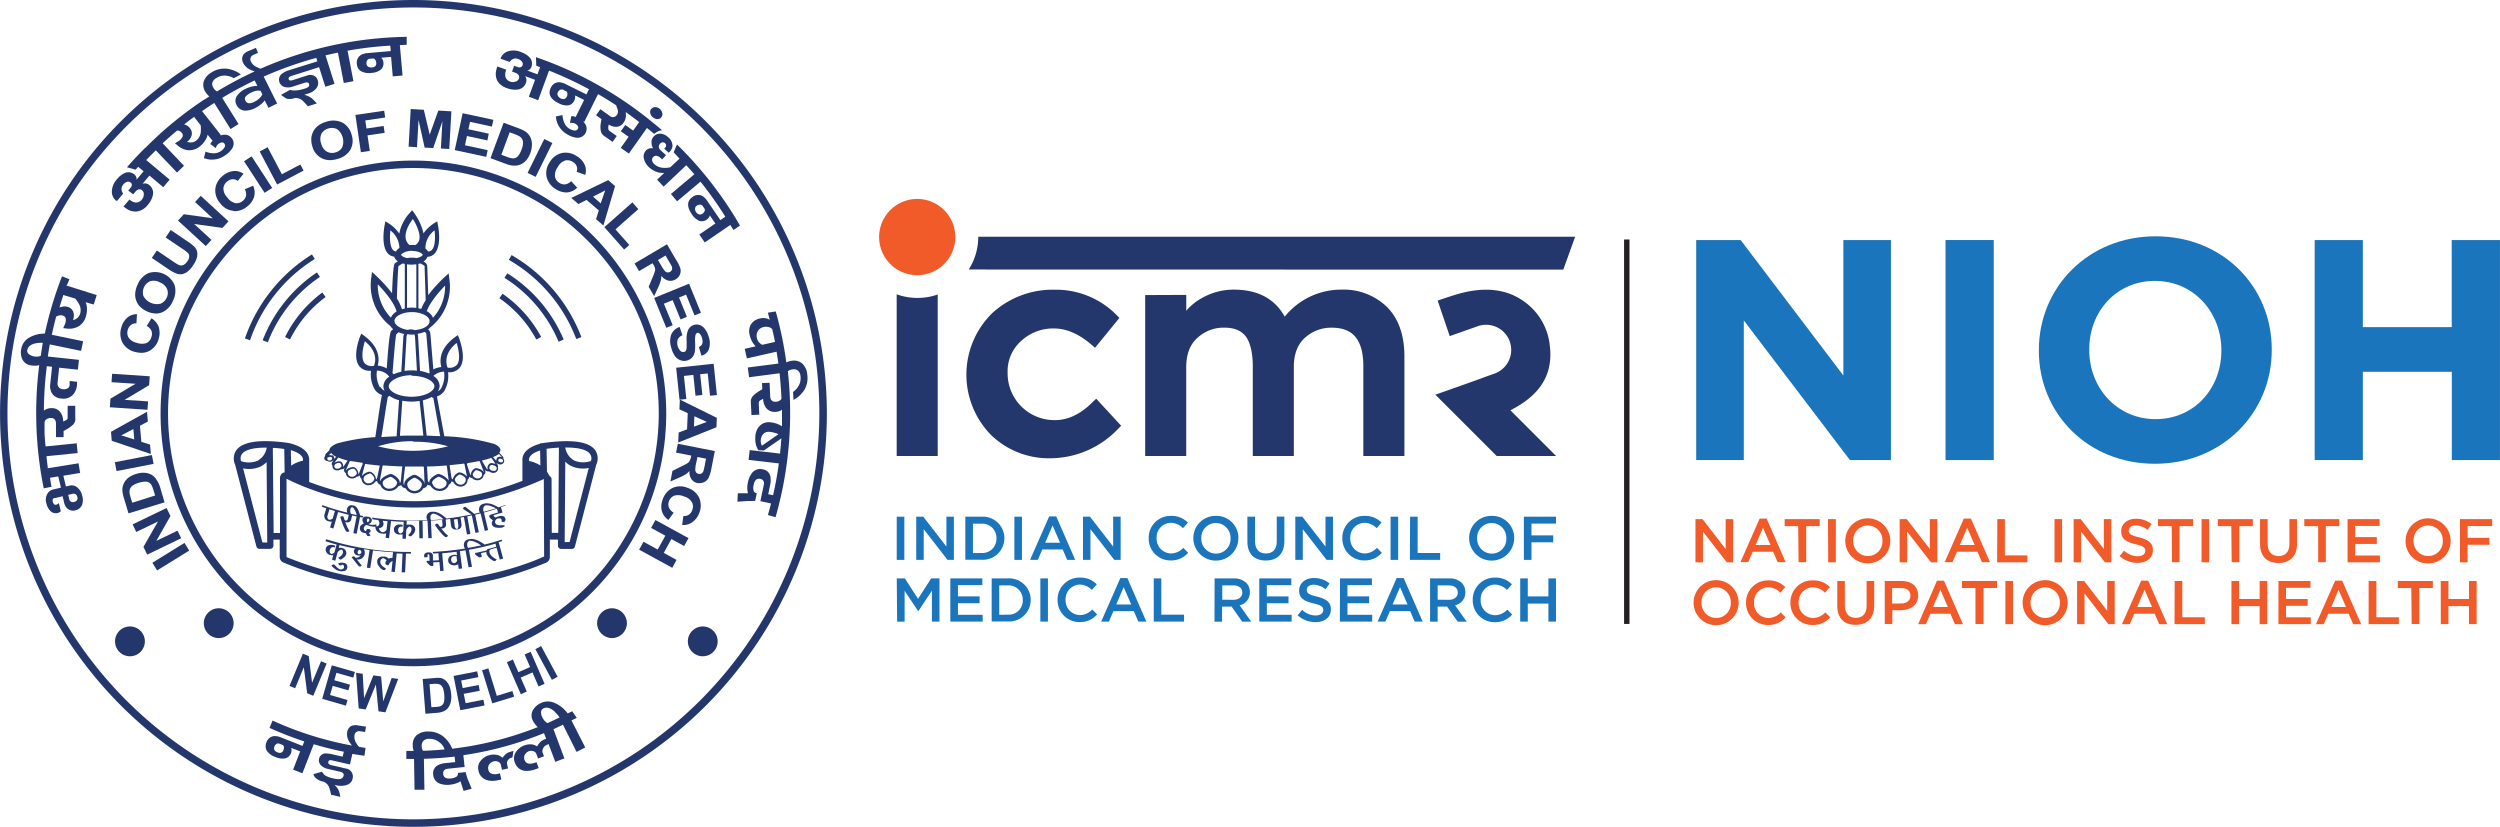 <svg id="Layer_1" data-name="Layer 1" xmlns="http://www.w3.org/2000/svg" viewBox="0 0 555.02 183.55"><defs><style>.cls-1{fill:#1b75bc;}.cls-2{fill:#f15a29;}.cls-3{fill:none;stroke:#231f20;stroke-miterlimit:10;stroke-width:1.2px;}.cls-4{fill:#23376d;}</style></defs><title>02_nioh_logo_new</title><path class="cls-1" d="M520,259.15h9.87l22.8,30.07V259.15h10.56V308h-9.1l-23.56-31v31H520Z" transform="translate(-143.43 -205.86)"/><path class="cls-1" d="M575.35,259.15h10.71V308H575.35Z" transform="translate(-143.43 -205.86)"/><path class="cls-1" d="M596.07,283.71v-.14c0-13.88,10.91-25.25,25.92-25.25s25.79,11.23,25.79,25.11v.14c0,13.88-10.91,25.25-25.93,25.25S596.07,297.59,596.07,283.71Zm40.52,0v-.14c0-8.37-6.12-15.35-14.74-15.35s-14.59,6.84-14.59,15.21v.14c0,8.37,6.12,15.34,14.73,15.34S636.59,292.08,636.59,283.71Z" transform="translate(-143.43 -205.86)"/><path class="cls-1" d="M657.31,259.15H668v19.33h19.73V259.15h10.71V308H687.75v-19.6H668V308H657.31Z" transform="translate(-143.43 -205.86)"/><path class="cls-2" d="M519.84,321.11h1.56l5.14,6.63v-6.63h1.66v9.59h-1.41l-5.29-6.82v6.82h-1.66Z" transform="translate(-143.43 -205.86)"/><path class="cls-2" d="M534.08,321h1.56l4.22,9.66h-1.78l-1-2.31h-4.53l-1,2.31h-1.72Zm2.41,5.85-1.66-3.83-1.64,3.83Z" transform="translate(-143.43 -205.86)"/><path class="cls-2" d="M542.64,322.67h-3v-1.56h7.78v1.56h-3v8h-1.69Z" transform="translate(-143.43 -205.86)"/><path class="cls-2" d="M549.26,321.11H551v9.59h-1.69Z" transform="translate(-143.43 -205.86)"/><path class="cls-2" d="M553.09,325.93v0a5,5,0,0,1,10,0v0a5,5,0,0,1-10,0Zm8.26,0v0a3.28,3.28,0,0,0-3.26-3.41,3.24,3.24,0,0,0-3.23,3.38v0a3.28,3.28,0,0,0,3.26,3.41A3.24,3.24,0,0,0,561.35,325.93Z" transform="translate(-143.43 -205.86)"/><path class="cls-2" d="M565.17,321.11h1.57l5.13,6.63v-6.63h1.66v9.59h-1.41l-5.29-6.82v6.82h-1.66Z" transform="translate(-143.43 -205.86)"/><path class="cls-2" d="M579.41,321H581l4.22,9.66h-1.78l-1-2.31H577.9l-1,2.31h-1.73Zm2.41,5.85-1.66-3.83-1.64,3.83Z" transform="translate(-143.43 -205.86)"/><path class="cls-2" d="M586.85,321.11h1.68v8.06h5v1.53h-6.72Z" transform="translate(-143.43 -205.86)"/><path class="cls-2" d="M599.55,321.11h1.68v9.59h-1.68Z" transform="translate(-143.43 -205.86)"/><path class="cls-2" d="M603.8,321.11h1.56l5.14,6.63v-6.63h1.66v9.59h-1.41l-5.29-6.82v6.82H603.8Z" transform="translate(-143.43 -205.86)"/><path class="cls-2" d="M614,329.31l1-1.21a4.41,4.41,0,0,0,3,1.25c1.05,0,1.7-.48,1.7-1.21v0c0-.68-.38-1.05-2.16-1.46-2-.5-3.19-1.1-3.19-2.87v0c0-1.65,1.37-2.78,3.27-2.78a5.31,5.31,0,0,1,3.48,1.2l-.9,1.27a4.4,4.4,0,0,0-2.61-1c-1,0-1.56.51-1.56,1.14v0c0,.74.44,1.07,2.27,1.51,2,.49,3.09,1.22,3.09,2.81v0c0,1.79-1.41,2.86-3.43,2.86A6,6,0,0,1,614,329.31Z" transform="translate(-143.43 -205.86)"/><path class="cls-2" d="M625.57,322.67h-3.05v-1.56h7.79v1.56h-3v8h-1.69Z" transform="translate(-143.43 -205.86)"/><path class="cls-2" d="M632.19,321.11h1.69v9.59h-1.69Z" transform="translate(-143.43 -205.86)"/><path class="cls-2" d="M638.8,322.67h-3v-1.56h7.78v1.56h-3v8h-1.7Z" transform="translate(-143.43 -205.86)"/><path class="cls-2" d="M645.18,326.63v-5.52h1.69v5.46c0,1.78.92,2.74,2.42,2.74s2.41-.91,2.41-2.68v-5.52h1.69v5.44c0,2.86-1.62,4.3-4.12,4.3S645.18,329.41,645.18,326.63Z" transform="translate(-143.43 -205.86)"/><path class="cls-2" d="M658.08,322.67H655v-1.56h7.78v1.56h-3v8h-1.69Z" transform="translate(-143.43 -205.86)"/><path class="cls-2" d="M664.61,321.11h7.11v1.51h-5.43v2.49h4.81v1.51h-4.81v2.58h5.5v1.5h-7.18Z" transform="translate(-143.43 -205.86)"/><path class="cls-2" d="M677.49,325.93v0a5,5,0,0,1,10,0v0a4.92,4.92,0,0,1-5,5A4.87,4.87,0,0,1,677.49,325.93Zm8.26,0v0a3.28,3.28,0,0,0-3.26-3.41,3.24,3.24,0,0,0-3.23,3.38v0a3.28,3.28,0,0,0,3.26,3.41A3.24,3.24,0,0,0,685.75,325.93Z" transform="translate(-143.43 -205.86)"/><path class="cls-2" d="M689.57,321.11h7.14v1.54h-5.45v2.61h4.83v1.54h-4.83v3.9h-1.69Z" transform="translate(-143.43 -205.86)"/><path class="cls-2" d="M519.42,339.66v0a5,5,0,0,1,10,0v0a5,5,0,0,1-10,0Zm8.26,0v0a3.29,3.29,0,0,0-3.26-3.41,3.25,3.25,0,0,0-3.24,3.39v0a3.29,3.29,0,0,0,3.26,3.42A3.24,3.24,0,0,0,527.68,339.66Z" transform="translate(-143.43 -205.86)"/><path class="cls-2" d="M531.07,339.66v0a4.86,4.86,0,0,1,4.95-4.95,5,5,0,0,1,3.75,1.49l-1.08,1.25a3.8,3.8,0,0,0-2.68-1.2,3.22,3.22,0,0,0-3.17,3.39v0a3.25,3.25,0,0,0,3.17,3.42,3.75,3.75,0,0,0,2.75-1.25l1.08,1.1a4.94,4.94,0,0,1-3.89,1.7A4.83,4.83,0,0,1,531.07,339.66Z" transform="translate(-143.43 -205.86)"/><path class="cls-2" d="M540.92,339.66v0a4.85,4.85,0,0,1,5-4.95,5,5,0,0,1,3.75,1.49l-1.08,1.25a3.8,3.8,0,0,0-2.69-1.2,3.22,3.22,0,0,0-3.16,3.39v0a3.25,3.25,0,0,0,3.16,3.42,3.76,3.76,0,0,0,2.76-1.25l1.08,1.1a5,5,0,0,1-3.89,1.7A4.83,4.83,0,0,1,540.92,339.66Z" transform="translate(-143.43 -205.86)"/><path class="cls-2" d="M551.32,340.36v-5.52H553v5.45c0,1.78.92,2.74,2.42,2.74s2.41-.9,2.41-2.67v-5.52h1.69v5.44c0,2.86-1.62,4.3-4.13,4.3S551.32,343.14,551.32,340.36Z" transform="translate(-143.43 -205.86)"/><path class="cls-2" d="M561.86,334.84h3.77c2.24,0,3.65,1.27,3.65,3.21v0c0,2.16-1.73,3.28-3.84,3.28h-1.9v3.08h-1.68Zm3.64,5c1.27,0,2.07-.72,2.07-1.72v0c0-1.12-.81-1.72-2.07-1.72h-2v3.46Z" transform="translate(-143.43 -205.86)"/><path class="cls-2" d="M573.46,334.77H575l4.22,9.66h-1.78l-1-2.31H572l-1,2.31h-1.72Zm2.41,5.85-1.66-3.83-1.64,3.83Z" transform="translate(-143.43 -205.86)"/><path class="cls-2" d="M582,336.4h-3v-1.56h7.79v1.56h-3v8H582Z" transform="translate(-143.43 -205.86)"/><path class="cls-2" d="M588.64,334.84h1.69v9.59h-1.69Z" transform="translate(-143.43 -205.86)"/><path class="cls-2" d="M592.47,339.66v0a5,5,0,0,1,10,0v0a5,5,0,0,1-10,0Zm8.26,0v0a3.28,3.28,0,0,0-3.26-3.41,3.25,3.25,0,0,0-3.23,3.39v0a3.29,3.29,0,0,0,3.26,3.42A3.24,3.24,0,0,0,600.73,339.66Z" transform="translate(-143.43 -205.86)"/><path class="cls-2" d="M604.56,334.84h1.56l5.13,6.63v-6.63h1.66v9.59H611.5l-5.29-6.82v6.82h-1.65Z" transform="translate(-143.43 -205.86)"/><path class="cls-2" d="M618.79,334.77h1.56l4.22,9.66h-1.78l-1-2.31h-4.54l-1,2.31h-1.73Zm2.41,5.85-1.66-3.83-1.64,3.83Z" transform="translate(-143.43 -205.86)"/><path class="cls-2" d="M626.23,334.84h1.69v8.06h5v1.53h-6.73Z" transform="translate(-143.43 -205.86)"/><path class="cls-2" d="M638.83,334.84h1.69v4h4.57v-4h1.69v9.59h-1.69v-4h-4.57v4h-1.69Z" transform="translate(-143.43 -205.86)"/><path class="cls-2" d="M649.26,334.84h7.11v1.51h-5.43v2.49h4.81v1.51h-4.81v2.57h5.5v1.51h-7.18Z" transform="translate(-143.43 -205.86)"/><path class="cls-2" d="M661.85,334.77h1.56l4.22,9.66h-1.78l-1-2.31h-4.53l-1,2.31h-1.73Zm2.41,5.85-1.66-3.83L661,340.62Z" transform="translate(-143.43 -205.86)"/><path class="cls-2" d="M669.29,334.84H671v8.06h5v1.53h-6.72Z" transform="translate(-143.43 -205.86)"/><path class="cls-2" d="M678.76,336.4h-3v-1.56h7.78v1.56h-3v8h-1.7Z" transform="translate(-143.43 -205.86)"/><path class="cls-2" d="M685.29,334.84H687v4h4.57v-4h1.69v9.59h-1.69v-4H687v4h-1.69Z" transform="translate(-143.43 -205.86)"/><line class="cls-3" x1="361.16" y1="53.17" x2="361.16" y2="138.52"/><path class="cls-1" d="M342.51,320.57h1.69v9.59h-1.69Z" transform="translate(-143.43 -205.86)"/><path class="cls-1" d="M346.84,320.57h1.56l5.14,6.63v-6.63h1.66v9.59h-1.41l-5.29-6.82v6.82h-1.66Z" transform="translate(-143.43 -205.86)"/><path class="cls-1" d="M357.74,320.57h3.58a4.78,4.78,0,0,1,5.09,4.77v0a4.79,4.79,0,0,1-5.09,4.79h-3.58Zm3.58,8.06a3.13,3.13,0,0,0,3.33-3.24v0a3.16,3.16,0,0,0-3.33-3.27h-1.89v6.53Z" transform="translate(-143.43 -205.86)"/><path class="cls-1" d="M368.63,320.57h1.68v9.59h-1.68Z" transform="translate(-143.43 -205.86)"/><path class="cls-1" d="M376.36,320.5h1.56l4.22,9.66h-1.78l-1-2.31h-4.53l-1,2.31h-1.72Zm2.41,5.85-1.66-3.83-1.64,3.83Z" transform="translate(-143.43 -205.86)"/><path class="cls-1" d="M383.86,320.57h1.56l5.14,6.63v-6.63h1.66v9.59h-1.41l-5.29-6.82v6.82h-1.66Z" transform="translate(-143.43 -205.86)"/><path class="cls-1" d="M398.45,325.39v0a4.85,4.85,0,0,1,4.94-5,5,5,0,0,1,3.76,1.49l-1.09,1.25a3.78,3.78,0,0,0-2.68-1.2,3.22,3.22,0,0,0-3.17,3.39v0a3.25,3.25,0,0,0,3.17,3.41,3.74,3.74,0,0,0,2.75-1.25l1.08,1.1a4.93,4.93,0,0,1-3.89,1.7A4.82,4.82,0,0,1,398.45,325.39Z" transform="translate(-143.43 -205.86)"/><path class="cls-1" d="M408.36,325.39v0a4.91,4.91,0,0,1,5-5,4.86,4.86,0,0,1,5,4.93v0a5,5,0,0,1-10,0Zm8.26,0v0a3.29,3.29,0,0,0-3.26-3.42,3.25,3.25,0,0,0-3.23,3.39v0a3.29,3.29,0,0,0,3.26,3.41A3.24,3.24,0,0,0,416.62,325.39Z" transform="translate(-143.43 -205.86)"/><path class="cls-1" d="M420.36,326.09v-5.52h1.69V326c0,1.78.91,2.74,2.42,2.74s2.41-.9,2.41-2.67v-5.52h1.69V326c0,2.86-1.62,4.3-4.13,4.3S420.36,328.87,420.36,326.09Z" transform="translate(-143.43 -205.86)"/><path class="cls-1" d="M431,320.57h1.56l5.14,6.63v-6.63h1.66v9.59h-1.41l-5.29-6.82v6.82H431Z" transform="translate(-143.43 -205.86)"/><path class="cls-1" d="M441.44,325.39v0a4.85,4.85,0,0,1,4.95-5,5,5,0,0,1,3.75,1.49l-1.08,1.25a3.8,3.8,0,0,0-2.69-1.2,3.22,3.22,0,0,0-3.17,3.39v0a3.25,3.25,0,0,0,3.17,3.41,3.74,3.74,0,0,0,2.75-1.25l1.09,1.1a5,5,0,0,1-3.89,1.7A4.83,4.83,0,0,1,441.44,325.39Z" transform="translate(-143.43 -205.86)"/><path class="cls-1" d="M452.15,320.57h1.68v9.59h-1.68Z" transform="translate(-143.43 -205.86)"/><path class="cls-1" d="M456.48,320.57h1.68v8.06h5v1.53h-6.72Z" transform="translate(-143.43 -205.86)"/><path class="cls-1" d="M469.59,325.39v0a4.91,4.91,0,0,1,5-5,4.86,4.86,0,0,1,5,4.93v0a5,5,0,0,1-10,0Zm8.26,0v0a3.29,3.29,0,0,0-3.26-3.42,3.25,3.25,0,0,0-3.23,3.39v0a3.29,3.29,0,0,0,3.26,3.41A3.24,3.24,0,0,0,477.85,325.39Z" transform="translate(-143.43 -205.86)"/><path class="cls-1" d="M481.74,320.57h7.14v1.53h-5.45v2.62h4.83v1.54h-4.83v3.9h-1.69Z" transform="translate(-143.43 -205.86)"/><path class="cls-1" d="M342.52,334.27h1.8l2.92,4.53,2.92-4.53H352v9.59h-1.68V337l-3,4.52h-.06l-3-4.49v6.85h-1.66Z" transform="translate(-143.43 -205.86)"/><path class="cls-1" d="M354.41,334.27h7.11v1.5H356.1v2.5h4.81v1.51H356.1v2.57h5.49v1.51h-7.18Z" transform="translate(-143.43 -205.86)"/><path class="cls-1" d="M363.59,334.27h3.57a4.78,4.78,0,0,1,5.1,4.76v0a4.8,4.8,0,0,1-5.1,4.8h-3.57Zm3.57,8.05a3.12,3.12,0,0,0,3.33-3.23v0a3.14,3.14,0,0,0-3.33-3.26h-1.89v6.52Z" transform="translate(-143.43 -205.86)"/><path class="cls-1" d="M374.4,334.27h1.68v9.59H374.4Z" transform="translate(-143.43 -205.86)"/><path class="cls-1" d="M378.22,339.09v0a4.85,4.85,0,0,1,4.94-5,5,5,0,0,1,3.76,1.5l-1.09,1.24a3.81,3.81,0,0,0-2.68-1.19A3.22,3.22,0,0,0,380,339v0a3.24,3.24,0,0,0,3.17,3.41,3.77,3.77,0,0,0,2.75-1.24l1.08,1.09a4.94,4.94,0,0,1-3.89,1.7A4.82,4.82,0,0,1,378.22,339.09Z" transform="translate(-143.43 -205.86)"/><path class="cls-1" d="M392.15,334.2h1.56l4.22,9.66h-1.78l-1-2.32h-4.53l-1,2.32h-1.72Zm2.41,5.85-1.66-3.84-1.65,3.84Z" transform="translate(-143.43 -205.86)"/><path class="cls-1" d="M399.57,334.27h1.68v8.05h5.05v1.54h-6.73Z" transform="translate(-143.43 -205.86)"/><path class="cls-1" d="M413.08,334.27h4.27a3.84,3.84,0,0,1,2.77,1,2.91,2.91,0,0,1,.79,2.06v0a2.88,2.88,0,0,1-2.28,2.91l2.58,3.63h-2l-2.36-3.34h-2.11v3.34h-1.68Zm4.15,4.75c1.2,0,2-.63,2-1.6v0c0-1-.74-1.59-2-1.59h-2.45V339Z" transform="translate(-143.43 -205.86)"/><path class="cls-1" d="M423,334.27h7.11v1.5h-5.43v2.5h4.81v1.51h-4.81v2.57h5.5v1.51H423Z" transform="translate(-143.43 -205.86)"/><path class="cls-1" d="M431.51,342.46l1-1.21a4.41,4.41,0,0,0,3,1.25c1,0,1.7-.48,1.7-1.2v0c0-.69-.38-1.06-2.16-1.47-2-.49-3.2-1.09-3.2-2.86v0c0-1.64,1.37-2.78,3.28-2.78a5.26,5.26,0,0,1,3.48,1.21l-.91,1.27a4.36,4.36,0,0,0-2.6-1c-1,0-1.56.51-1.56,1.14v0c0,.74.44,1.07,2.27,1.5,2,.5,3.09,1.22,3.09,2.81v0c0,1.8-1.41,2.86-3.43,2.86A5.9,5.9,0,0,1,431.51,342.46Z" transform="translate(-143.43 -205.86)"/><path class="cls-1" d="M440.92,334.27H448v1.5h-5.42v2.5h4.81v1.51h-4.81v2.57h5.49v1.51h-7.18Z" transform="translate(-143.43 -205.86)"/><path class="cls-1" d="M453.49,334.2h1.57l4.22,9.66H457.5l-1-2.32H452l-1,2.32h-1.72Zm2.42,5.85-1.66-3.84-1.65,3.84Z" transform="translate(-143.43 -205.86)"/><path class="cls-1" d="M460.92,334.27h4.27a3.84,3.84,0,0,1,2.77,1,2.91,2.91,0,0,1,.79,2.06v0a2.88,2.88,0,0,1-2.28,2.91l2.58,3.63h-2l-2.36-3.34H462.6v3.34h-1.68Zm4.15,4.75c1.2,0,2-.63,2-1.6v0c0-1-.74-1.59-2-1.59H462.6V339Z" transform="translate(-143.43 -205.86)"/><path class="cls-1" d="M470.39,339.09v0a4.86,4.86,0,0,1,4.95-5,5,5,0,0,1,3.75,1.5L478,336.84a3.83,3.83,0,0,0-2.68-1.19,3.22,3.22,0,0,0-3.17,3.38v0a3.24,3.24,0,0,0,3.17,3.41,3.78,3.78,0,0,0,2.75-1.24l1.08,1.09a4.94,4.94,0,0,1-3.89,1.7A4.83,4.83,0,0,1,470.39,339.09Z" transform="translate(-143.43 -205.86)"/><path class="cls-1" d="M480.93,334.27h1.68v4h4.58v-4h1.68v9.59h-1.68v-4h-4.58v4h-1.68Z" transform="translate(-143.43 -205.86)"/><path class="cls-4" d="M347.06,272a13.46,13.46,0,0,1-4.56-.8V307.1h9.11V271.24A13.36,13.36,0,0,1,347.06,272Z" transform="translate(-143.43 -205.86)"/><path class="cls-4" d="M386.12,295c-2.66,2.74-5.51,4.13-8.46,4.13a10.38,10.38,0,0,1-10.53-10.47,9,9,0,0,1,3-7.1,10.44,10.44,0,0,1,7.27-2.78c2.79,0,5.62,1.23,8.42,3.67l.72.62,5.41-6.64-.59-.59a18.89,18.89,0,0,0-13.83-5.66,19.85,19.85,0,0,0-13.83,5.21,19.13,19.13,0,0,0-.23,27.06,18.43,18.43,0,0,0,13,5.15A20.87,20.87,0,0,0,391.72,301l.62-.62-5.54-6Z" transform="translate(-143.43 -205.86)"/><path class="cls-4" d="M397.67,271.37V307.1h9.11V287.48c0-3,.82-5.12,2.49-6.61a8.51,8.51,0,0,1,5.94-2.27c2.22,0,3.79.64,4.78,1.94s1.57,3.62,1.57,6.68V307.1h9.11V287c.08-2.78.92-4.82,2.57-6.24a8.61,8.61,0,0,1,5.86-2.15c4.77,0,7,2.74,7,8.62V307.1h9.12V285c0-4.74-1.31-8.43-3.88-11a13.8,13.8,0,0,0-10.09-3.84,16.1,16.1,0,0,0-12.6,6c-2.23-4-6-6-11.29-6a14.27,14.27,0,0,0-7.24,1.95,12.67,12.67,0,0,0-3.33,2.73v-3.51Z" transform="translate(-143.43 -205.86)"/><path class="cls-4" d="M490.49,265.72l2.64-7.31H360.61v0a13.46,13.46,0,0,1-2.12,7.28Z" transform="translate(-143.43 -205.86)"/><path class="cls-2" d="M355.52,258.49a8.46,8.46,0,1,1-8.46-8.46A8.46,8.46,0,0,1,355.52,258.49Z" transform="translate(-143.43 -205.86)"/><path class="cls-4" d="M462.1,293.48s9.59-3.36,10.62-3.79l2.33-.83a5.58,5.58,0,1,0-3.71-10.52l-6.06,2.14-2.68-7.89,1.89-.64c2.44-.74,10.35-3.93,17,.64a13.68,13.68,0,0,1,6,9.93c.93,7.33-3.08,11.53-8.74,14.43l10.14,10.14H475.71l-13.59-13.58Z" transform="translate(-143.43 -205.86)"/><path class="cls-4" d="M322.65,289a3.79,3.79,0,0,0-1.1-2.42,2.82,2.82,0,0,0-2.35-.62,4,4,0,0,0-1.2.36v0A81.89,81.89,0,0,0,315.65,275l-1.75.28c.15.53.28,1.06.42,1.59a3.74,3.74,0,0,0-.44-.23,2.92,2.92,0,0,0-1.66-.09,3.06,3.06,0,0,0-2.13,1.42,3.14,3.14,0,0,0-.23,2.27,5.35,5.35,0,0,0,.85,1.94,6.34,6.34,0,0,0,.48.57l-2.36.54h-.07l.47,2.07v.07l6.6-1.49c.15.87.29,1.75.41,2.63l-6.73.87h-.07l.29,2.17,6.77-.88q.3,2.81.42,5.64a.69.69,0,0,1-.1.17,1.57,1.57,0,0,1-1.23.51h-.07a1,1,0,0,1-1-.65,2.74,2.74,0,0,1-.11-.73l-.12-2.76v-.07l-1.62.07h-.07l.06,1.37-.71.42a6.88,6.88,0,0,0-1.28,1,2,2,0,0,0-.54,1,2.51,2.51,0,0,0,0,.57l.12,2.62V298l1.62-.07H312l-.11-2.31c0-.09,0-.23,0-.41a.55.55,0,0,1,.26-.42c.13-.08.3-.18.5-.28l.21-.09h0v.08a3.43,3.43,0,0,0,.51,1.7,2.32,2.32,0,0,0,2.12,1.1h.18a2.62,2.62,0,0,0,1.2-.37l.17-.11c0,.29,0,.58,0,.87,0,.94,0,1.87,0,2.81a4.48,4.48,0,0,0-1-.51,5.7,5.7,0,0,0-1.77-.39,2.83,2.83,0,0,0-2.15.78,3.6,3.6,0,0,0-1,2.55,5.11,5.11,0,0,0,.29,2.15c.11.23.23.47.37.73l0,0,1.24.06h0l3.88-2.69c-.08,1.13-.18,2.26-.3,3.38l-6.66-.77h-.07l-.24,2.1v.07l6.71.78q-.48,3.57-1.28,7.06l-1.08-.23.51-2.43a5.16,5.16,0,0,0,0-1.34,2,2,0,0,0-1.66-1.73,2.32,2.32,0,0,0-2.37.7,5.05,5.05,0,0,0-1,2.27,5.32,5.32,0,0,0-.08,1.81,3.16,3.16,0,0,0,.12.52l-2.21,0h-.06l-.09,1.88,2.27-.17c.33,0,.66,0,1,0a4.86,4.86,0,0,1,.6,0l.07,0,.35-1.66v-.06l-.06,0a.93.93,0,0,1-.6-.46,2.49,2.49,0,0,1,0-1.45,2.09,2.09,0,0,1,.43-1,1,1,0,0,1,1.05-.26.92.92,0,0,1,.79,1,2.59,2.59,0,0,1-.06.4l-.73,3.47,0,.07,2.35.5c-.21.86-.44,1.71-.69,2.57l1.7.49a84.23,84.23,0,0,0,2.74-32.3v-.11a1.91,1.91,0,0,1,.45-.28,2.47,2.47,0,0,1,.6-.13,1.44,1.44,0,0,1,1.17.26,1.74,1.74,0,0,1,.57,1.22,3.39,3.39,0,0,1-.54,2.38,3.73,3.73,0,0,1-1.11,1.13l.11,1.8.62-.39a6.7,6.7,0,0,0,1.84-1.94A5.25,5.25,0,0,0,322.65,289Zm-10-6.59a2.56,2.56,0,0,1-.49-.33,2.16,2.16,0,0,1-.69-1.15,2.12,2.12,0,0,1,.21-1.57,1.89,1.89,0,0,1,1.28-.89,2.13,2.13,0,0,1,.55-.07,2.16,2.16,0,0,1,.91.2,2,2,0,0,1,.45.32c.22.94.43,1.9.62,2.85Zm-.08,22.41c0-.11-.09-.19-.12-.27a2.21,2.21,0,0,1-.13-.83,2.31,2.31,0,0,1,.49-1.42,1.58,1.58,0,0,1,1.32-.57h.13a6.76,6.76,0,0,1,2,.52Z" transform="translate(-143.43 -205.86)"/><path class="cls-4" d="M169.44,250.44l1.33-1.6,0,0,0,0a2.69,2.69,0,0,1-.31-.62,1.5,1.5,0,0,1,.36-1.42,1.73,1.73,0,0,1,.81-.56.79.79,0,0,1,.81.15.62.62,0,0,1,.24.66,1.9,1.9,0,0,1-.13.34l-.65.78L173,249l.63-.75a3.19,3.19,0,0,1,.43-.29.83.83,0,0,1,.89.14,1.06,1.06,0,0,1,.4,1,1.78,1.78,0,0,1-.43,1.07,1.61,1.61,0,0,1-1.41.65,2.59,2.59,0,0,1-1.34-.67l0,0-1.32,1.56,0,.06.06,0,.83.57a3.49,3.49,0,0,0,1.71.48h.26a3.64,3.64,0,0,0,2.51-1.46,4.91,4.91,0,0,0,1.15-2.19,2.21,2.21,0,0,0-.8-2.23,1.5,1.5,0,0,0-1-.36h-.12a3.26,3.26,0,0,0-.37.08l1.53-1.82,3.07,2.58,1.41-1.68-5.2-4.35c.7-.73,1.41-1.44,2.13-2.15l4.69,4.9,0,.05,1.57-1.52-4.74-5q1.56-1.45,3.2-2.82h.25a1.32,1.32,0,0,1,.81.51.85.85,0,0,1,.11.95,2.56,2.56,0,0,1-.7.79l-.35.22-.51.31-.09,0,.07.07.79.67a4.3,4.3,0,0,0,2,.84l.41,0a3.65,3.65,0,0,0,2.3-.87A5,5,0,0,0,189,237a3.47,3.47,0,0,0,.52-1.24l.48.59c.27.33.48.56.63.75a1.5,1.5,0,0,0-.2.23,3.56,3.56,0,0,0-.29.45l0,.06,1.22.92,0-.09a1.19,1.19,0,0,1,.13-.33,1.35,1.35,0,0,1,.47-.55,1.48,1.48,0,0,1,.79-.31h0a.58.58,0,0,1,.51.29.71.71,0,0,1,0,.83,2.69,2.69,0,0,1-.84.84,2.83,2.83,0,0,1-1.62.45h0a4.47,4.47,0,0,1-1.67-.35l-.08,0-.34,1.38v.07l.06,0a5.83,5.83,0,0,0,1.39.31l.34,0a5,5,0,0,0,2.86-.92,5.12,5.12,0,0,0,1.65-1.63,1.9,1.9,0,0,0-.07-2.12,1.88,1.88,0,0,0-1.63-.86h-.05a3.17,3.17,0,0,0-1,.2l.19-.15-4.16-5.29c.89-.62,1.79-1.22,2.71-1.81l3.59,5.75,0,.06,1.8-1.13,0,0-3.63-5.81a81.65,81.65,0,0,1,7.2-3.87l.61,1.21h0a4.77,4.77,0,0,0-.72.05,6.29,6.29,0,0,0-1.9.6,4.71,4.71,0,0,0-1.95,1.62,1.9,1.9,0,0,0-.07,1.94,2.16,2.16,0,0,0,1.79,1.27,1.51,1.51,0,0,0,.3,0,4.7,4.7,0,0,0,2.08-.57,6.62,6.62,0,0,0,1.69-1.21,6.17,6.17,0,0,0,.41-.49l.81,1.61,0,.06,1.89-.95.07,0-3-6a82.7,82.7,0,0,1,11.68-4.15l.24.77-6.39,2a4.62,4.62,0,0,0-1.28.62,1.67,1.67,0,0,0,.4,3.07,2.81,2.81,0,0,0,1.67-.05l2.8-.89a1.15,1.15,0,0,1,.6-.05.39.39,0,0,1,.34.31.58.58,0,0,1-.19.7,2.85,2.85,0,0,1-.82.36l-.24.07a6.21,6.21,0,0,1-1.67.31,3.35,3.35,0,0,1-1.31-.12h0l-1.9,1.07-.09.05.09.06c.35.25.71.51,1.08.75h0a3,3,0,0,0,1.8-.09,2.21,2.21,0,0,1,2,.73,13.32,13.32,0,0,1,1,1.08l0,0,2-.64-.08-.08-.4-.43c-.32-.32-.56-.55-.73-.69a4.7,4.7,0,0,0-1.15-.58l-.43-.14.92-.29a3.53,3.53,0,0,0,1.68-1.06,1.89,1.89,0,0,0,.36-1.91,1.55,1.55,0,0,0-.88-1,1.9,1.9,0,0,0-1.35-.05l-3.49,1.11a.8.8,0,0,1-.46,0,.38.38,0,0,1-.26-.26.45.45,0,0,1,.18-.5l.3-.17,6.28-2,1.37,4.29,0,.07,2-.64.06,0-2-6.34c.91-.22,1.83-.42,2.75-.61l1.29,6.69v.06l2.15-.41-1.3-6.77a81.1,81.1,0,0,1,9.49-1.12l.11,1.21-5.42.47a4,4,0,0,0-1.12.34,2,2,0,0,0-1,2,2,2,0,0,0,.93,1.66,3.79,3.79,0,0,0,2.34.37,3.62,3.62,0,0,0,2-.68,1.79,1.79,0,0,0,.63-1.64,1.73,1.73,0,0,0-.32-.86,1.22,1.22,0,0,0-.16-.18l2.18-.19.37,4.26v.07l2.11-.19h.07l-.6-6.76c.51,0,1-.06,1.52-.06l0-1.77a83.45,83.45,0,0,0-32.45,7.08,6.08,6.08,0,0,1-.82-.37,2.51,2.51,0,0,1-1.33-1.27,1,1,0,0,1,0-.91,1.08,1.08,0,0,1,.59-.54l1-.44-.44-1.05,0-.06-1.6.68a2.54,2.54,0,0,0-1.25.9,1.83,1.83,0,0,0,0,1.77,3.25,3.25,0,0,0,1.56,1.5,9.92,9.92,0,0,0,1,.38,83.58,83.58,0,0,0-8.36,4.44,2.05,2.05,0,0,1-.42-.29,2.46,2.46,0,0,1-.38-.49,1.51,1.51,0,0,1-.25-1.18,1.85,1.85,0,0,1,.88-1,3.34,3.34,0,0,1,2.38-.5,3.73,3.73,0,0,1,1.49.53l1.6-.83-.62-.42a6.59,6.59,0,0,0-2.53-.85,5.18,5.18,0,0,0-3.37.81,3.8,3.8,0,0,0-1.74,2,2.82,2.82,0,0,0,.42,2.4,3.7,3.7,0,0,0,.82.93l-1,.66-.06,0h0a83.15,83.15,0,0,0-10,7.75v0l-.37.35c-.78.72-1.55,1.46-2.31,2.21l-.55.54-.05,0h0c-1.35,1.37-2.68,2.76-3.94,4.22l1.89.54c.2-.22.41-.42.6-.64l1.2,1-1.57,1.86a1.13,1.13,0,0,0,0-.23,1.18,1.18,0,0,0-.44-.89,2,2,0,0,0-2.14-.37,4.56,4.56,0,0,0-1.75,1.38,4.2,4.2,0,0,0-1.15,2.76,2.58,2.58,0,0,0,.92,2Zm57.27-29.85a1.2,1.2,0,0,1-.7.24,1.3,1.3,0,0,1-.87-.18.82.82,0,0,1-.35-.64,1.09,1.09,0,0,1,.27-.9.79.79,0,0,1,.31-.19l.95-.08a1,1,0,0,1,.28.15,1.06,1.06,0,0,1,.35.77A.94.94,0,0,1,226.71,220.59ZM200.94,226l.33,0,.42.83a3.35,3.35,0,0,1-.43.6,4.12,4.12,0,0,1-1.3,1,2.9,2.9,0,0,1-1.16.36h0a.92.92,0,0,1-.88-.58.81.81,0,0,1,0-.86,3.79,3.79,0,0,1,1.43-1,3.5,3.5,0,0,1,1.41-.39Zm-14.45,5.77,1.45,1.85h0s.13.18.08,1.23a2.83,2.83,0,0,1-1,2.2,2,2,0,0,1-1.5.42,1.69,1.69,0,0,1-.48-.12l-.1,0,.06-.05a2.55,2.55,0,0,0,1-1.49,1.84,1.84,0,0,0-.43-1.53,2.24,2.24,0,0,0-1-.72,1.38,1.38,0,0,0-.26-.07C185,232.93,185.75,232.36,186.49,231.81Z" transform="translate(-143.43 -205.86)"/><path class="cls-4" d="M172.29,344.94a3.31,3.31,0,1,0,3.3,3.31A3.31,3.31,0,0,0,172.29,344.94Z" transform="translate(-143.43 -205.86)"/><path class="cls-4" d="M235.21,241.51a56.13,56.13,0,1,0,56.13,56.13A56.19,56.19,0,0,0,235.21,241.51Zm0,110.59a54.47,54.47,0,1,1,54.47-54.46A54.53,54.53,0,0,1,235.21,352.1Z" transform="translate(-143.43 -205.86)"/><path class="cls-4" d="M235.21,205.86A91.78,91.78,0,1,0,327,297.64,91.88,91.88,0,0,0,235.21,205.86Zm0,181.9a90.12,90.12,0,1,1,90.12-90.12A90.23,90.23,0,0,1,235.21,387.76Z" transform="translate(-143.43 -205.86)"/><path class="cls-4" d="M192,340.9a3.31,3.31,0,1,0,3.3,3.31A3.31,3.31,0,0,0,192,340.9Z" transform="translate(-143.43 -205.86)"/><circle class="cls-4" cx="135.87" cy="138.35" r="3.31"/><path class="cls-4" d="M299.45,344.94a3.31,3.31,0,1,0,3.31,3.31A3.31,3.31,0,0,0,299.45,344.94Z" transform="translate(-143.43 -205.86)"/><path class="cls-4" d="M158.84,267.85l-1.64-.65a82.37,82.37,0,0,0-3.81,12.7l-1,.08a6.85,6.85,0,0,0-2.47.83,3.59,3.59,0,0,0-1.75,2.4,3.88,3.88,0,0,0,.12,2.21,2.48,2.48,0,0,0,1.91,1.54,4.86,4.86,0,0,0,1.47.06,3.78,3.78,0,0,0,.47-.09,84.23,84.23,0,0,0,1,27.35l1.73-.35c-.13-.66-.23-1.32-.34-2l1.83-.3.6,2.49-2,.48a2.52,2.52,0,0,0-.84.61,2.73,2.73,0,0,0-.38,2.44,3.47,3.47,0,0,0,.84,1.62,1.68,1.68,0,0,0,1.22.53,2,2,0,0,0,.47-.06,1.37,1.37,0,0,0,.47-.23l.19-.16,0,0-.44-1.83-.09.1-.09.09a1,1,0,0,1-.36.19.54.54,0,0,1-.51-.09,1.18,1.18,0,0,1-.3-.58c-.09-.4,0-.65.28-.79a.7.7,0,0,1,.21,0l1.7-.41.36,1.51a2.25,2.25,0,0,0,.89,1.36,1.86,1.86,0,0,0,1.57.26,2,2,0,0,0,1.52-1.28,3.33,3.33,0,0,0,0-2,3.24,3.24,0,0,0-1-1.73,1.92,1.92,0,0,0-1.84-.47l-.76.18-.58-2.39,3.66-.6h.07l-.34-2.09v-.07l-6.85,1.11,0-.27c-.1-.7-.18-1.4-.26-2.1l0-.31,6.83-.69h.07l-.22-2.17-6.9.69-.05-.5c-.07-.76-.13-1.53-.18-2.3l0-2.57a1.24,1.24,0,0,1,.21-.46,1.56,1.56,0,0,1,1.25-.48h0a1,1,0,0,1,1,.68,2.54,2.54,0,0,1,.08.72l0,2.77v.07l1.62,0h.07l0-1.36c.31-.16.55-.3.72-.4a7.41,7.41,0,0,0,1.31-.93,1.86,1.86,0,0,0,.56-1,2.42,2.42,0,0,0,0-.57l0-2.62v-.07l-1.62,0h-.07l0,2.31v.41a.56.56,0,0,1-.27.41,3.94,3.94,0,0,1-.51.27l-.21.09v-.09a3.4,3.4,0,0,0-.46-1.72,2.36,2.36,0,0,0-2.2-1.16h-.07a2.75,2.75,0,0,0-1.21.33,2.11,2.11,0,0,0-.34.22v-.8a80.15,80.15,0,0,1,.65-9.06l1.16.12-.45,4.29a4.12,4.12,0,0,0,.24,1.26,2.55,2.55,0,0,0,2.24,1.5,2.88,2.88,0,0,0,2.75-1,3.93,3.93,0,0,0,.76-2q0-.24,0-.39v-.32l-1.64-.18,0,.11a.78.78,0,0,1,0,.22c0,.11,0,.31,0,.59a.93.93,0,0,1-.36.66,1.52,1.52,0,0,1-1.13.24,1.2,1.2,0,0,1-1.13-.78,2,2,0,0,1-.06-.66l.35-3.33,4.09.43h.07l.23-2.11v-.06l-6.88-.74,0-.2c.13-.83.26-1.66.42-2.49l6.94,1.44.45-2.14-6.94-1.44c.11-.51.21-1,.33-1.53h0l.29-1.19c.11-.44.22-.87.34-1.31a5.1,5.1,0,0,1,.5-.21,1.35,1.35,0,0,1,1,0,.85.85,0,0,1,.64.72,2.49,2.49,0,0,1-.14,1.05c0,.05-.07.18-.16.38l-.25.54,0,.09h.1c.34.05.68.08,1,.12h.13a4.29,4.29,0,0,0,2-.45,3.58,3.58,0,0,0,1.76-2.22,5.39,5.39,0,0,0,.25-1.89,3.76,3.76,0,0,0-.28-1.32l.73.21,1,.28.06,0,.66-2.08-6.71-2.12C158.52,268.74,158.67,268.29,158.84,267.85Zm-6.36,17a2.28,2.28,0,0,1-.33.12,3,3,0,0,1-1.23,0,2.43,2.43,0,0,1-1.12-.52.91.91,0,0,1-.3-.92c.16-.77.84-1.27,2-1.48a8.75,8.75,0,0,1,1.43-.09C152.78,282.88,152.63,283.84,152.48,284.81Zm7,30.66a.93.93,0,0,1,.73.06,1,1,0,0,1,.39.64.8.8,0,0,1-.67,1.06.81.81,0,0,1-1-.27,1.71,1.71,0,0,1-.17-.48l-.19-.8Zm.59-43.38h0s.2.08.76,1a2.81,2.81,0,0,1,.39,2.38,2,2,0,0,1-1,1.2,1.38,1.38,0,0,1-.45.17l-.11,0,0-.07a2.58,2.58,0,0,0,0-1.82,1.85,1.85,0,0,0-1.22-1,2.07,2.07,0,0,0-.66-.1,2.38,2.38,0,0,0-.58.08c-.09,0-.43.1-.57.15.23-.77.46-1.54.72-2.3l.12-.39,0-.08Z" transform="translate(-143.43 -205.86)"/><path class="cls-4" d="M255.91,225.4a4.94,4.94,0,0,0,2.45.34,2.19,2.19,0,0,0,1.83-1.5,1.51,1.51,0,0,0,0-1.16,1.9,1.9,0,0,0-.2-.32l2.23.82-1.36,3.7,0,.06,2.05.76,2.41-6.57a82.42,82.42,0,0,1,8.87,4.14l-.57,1.15-4.88-2.42a4,4,0,0,0-1.13-.29h-.07a2,2,0,0,0-1.82,1.23c-.68,1.38-.1,2.54,1.74,3.44a3.75,3.75,0,0,0,2.09.48,1.79,1.79,0,0,0,1.38-1.08,1.59,1.59,0,0,0,.18-.9,1.11,1.11,0,0,0,0-.23l2,1-1.88,3.79a2.6,2.6,0,0,0-.36-.13,2.45,2.45,0,0,0-.54-.07h-.06l-.29,1.4,0,.1h.1a1.47,1.47,0,0,1,.35,0,1.51,1.51,0,0,1,.7.18c.63.38.82.76.58,1.17a.73.73,0,0,1-.75.35,2.86,2.86,0,0,1-1.13-.4,2.82,2.82,0,0,1-1.11-1.3,4.71,4.71,0,0,1-.41-1.66v-.08l-1.47.31v.06a5.92,5.92,0,0,0,.31,1.39,5,5,0,0,0,2.19,2.51,5.11,5.11,0,0,0,2.18.78h.19a2,2,0,0,0,1.76-2.86,3,3,0,0,0-.64-.82l.26.13.06,0,3.05-6.15c1.36.78,2.69,1.61,4,2.46.13.31.25.71.3.83a1.36,1.36,0,0,1-.07,1.29,1.27,1.27,0,0,1-.72.52,1.05,1.05,0,0,1-.88-.24l-2.08-1.48-.06,0-.9,1.28,0,.06,1.18.83c-.07.38-.13.69-.16.91a4.55,4.55,0,0,0,0,1.68,1.82,1.82,0,0,0,.29.7,2,2,0,0,0,.43.43l.19.13,1.67,1.19.06,0,.9-1.28,0,0-1.57-1.12a.45.45,0,0,1-.2-.18,1.19,1.19,0,0,1-.12-.58,2.66,2.66,0,0,1,.08-.51.82.82,0,0,1,.06-.16,2.79,2.79,0,0,0,1.58.5h.11a2,2,0,0,0,1.57-.91,2.76,2.76,0,0,0,.53-1.64c0-.11,0-.47-.05-.73,1,.72,2,1.46,3,2.22l-1.34,1.9-1.69-1.19-.06-.05-1,1.38,1.74,1.24-1.72,2.42,0,.06,1.73,1.22.06,0,4-5.66c.54.44,1.09.88,1.62,1.33a3.14,3.14,0,0,1,1.72-.84c-.5-.44-1-.85-1.52-1.27h0l-.07-.05a83.53,83.53,0,0,0-26.4-14.89l.08,1.9.85.32-.59,1.59-2.28-.84.23-.05a1.18,1.18,0,0,0,.68-.72,2,2,0,0,0-.37-2.14,4.69,4.69,0,0,0-1.9-1.18,4.12,4.12,0,0,0-3-.14,2.54,2.54,0,0,0-1.54,1.53l0,.07,2,.72h0l0,0a2.32,2.32,0,0,1,.48-.5,1.48,1.48,0,0,1,1.45-.14,1.73,1.73,0,0,1,.8.57.8.8,0,0,1,.14.81.65.65,0,0,1-.55.46,1.63,1.63,0,0,1-.36,0l-.95-.35-.45,1.23,0,.07.92.33a2.65,2.65,0,0,1,.41.32.79.79,0,0,1,.17.87,1.07,1.07,0,0,1-.76.71,1.82,1.82,0,0,1-1.15,0,1.61,1.61,0,0,1-1.09-1.11,2.55,2.55,0,0,1,.18-1.48l0-.07-2-.73,0,.07c-.1.37-.19.67-.26,1a3.47,3.47,0,0,0,.23,2A3.66,3.66,0,0,0,255.91,225.4Zm13.37,1.88a.94.94,0,0,1-.64.58,1.32,1.32,0,0,1-.73-.16,1.27,1.27,0,0,1-.64-.61.8.8,0,0,1,0-.72,1.12,1.12,0,0,1,.7-.64h.15a.82.82,0,0,1,.21,0l.85.42a.8.8,0,0,1,.17.28A1.08,1.08,0,0,1,269.28,227.28Z" transform="translate(-143.43 -205.86)"/><path class="cls-4" d="M288.33,231.87a1.72,1.72,0,0,0,1,.43h.11a1,1,0,0,0,.78-.37,1.13,1.13,0,0,0,.24-1,1.77,1.77,0,0,0-.57-.91,1.53,1.53,0,0,0-1-.37h0a1.1,1.1,0,0,0-.88.41,1,1,0,0,0-.21.94A1.6,1.6,0,0,0,288.33,231.87Z" transform="translate(-143.43 -205.86)"/><path class="cls-4" d="M293.73,237.94l-.75,1.74c.46.45.87.94,1.31,1.4L292.24,243a5,5,0,0,1-2.08.05,3.18,3.18,0,0,1-1.48-.76,1.5,1.5,0,0,1-.47-.78.82.82,0,0,1,.21-.76.85.85,0,0,1,.94-.26,2,2,0,0,1,.77.48c.18.16.2.2.21.2l.08.09.87-.95-1-.91a2,2,0,0,1-.58-.76,1,1,0,0,1,.8-1.18.72.72,0,0,1,.74,1,2,2,0,0,1-.34.39l-.05,0,1,.89,0,0,.05,0a.31.31,0,0,0,.11-.09l.1-.11a2.2,2.2,0,0,0,.61-1.24,2.5,2.5,0,0,0-1-2,2.72,2.72,0,0,0-1.65-.76h-.15a1.84,1.84,0,0,0-1.4.66,1.74,1.74,0,0,0-.45,1.39,2.41,2.41,0,0,0,.34,1.2,1.84,1.84,0,0,0-.7,0,1.67,1.67,0,0,0-.92.52,1.94,1.94,0,0,0-.39,1.88,3.64,3.64,0,0,0,1.09,1.78,4.86,4.86,0,0,0,2.14,1.18,4.28,4.28,0,0,0,.92.1h.34l-1.56,1.48-.05,0,1.45,1.54.05,0,5-4.73c.61.67,1.21,1.36,1.8,2l-5.18,4.36-.05,0,1.36,1.62,0,.06,5.22-4.39a82.9,82.9,0,0,1,5.52,7.78l-1.1.76-3.07-4.5a4.29,4.29,0,0,0-.84-.81,2,2,0,0,0-2.25.15c-1.27.86-1.33,2.16-.18,3.85a3.76,3.76,0,0,0,1.59,1.44,1.8,1.8,0,0,0,1.74-.26,1.74,1.74,0,0,0,.59-.7,1.77,1.77,0,0,0,.08-.22l1.23,1.8-3.53,2.41-.06,0,1.2,1.75,0,.06,5.71-3.9c.22.38.47.74.69,1.13l1.45-1A83.57,83.57,0,0,0,293.73,237.94Zm5.7,15.32a.88.88,0,0,1-.83.19A1.18,1.18,0,0,1,298,253a1.29,1.29,0,0,1-.26-.85.8.8,0,0,1,.38-.62,1.26,1.26,0,0,1,.68-.23l.24,0a.86.86,0,0,1,.31.18l.54.79a.88.88,0,0,1,0,.32A1,1,0,0,1,299.43,253.26Z" transform="translate(-143.43 -205.86)"/><path class="cls-4" d="M222.58,368.35a1.2,1.2,0,0,1,.79-.15l1.12.17.19-1.19-1.73-.26a2.63,2.63,0,0,0-1.53.11,1.84,1.84,0,0,0-.93,1.51,3.12,3.12,0,0,0,.54,2.09,7.67,7.67,0,0,0,.54.75,75.14,75.14,0,0,1-17.63-5.55l-.67,1.63a76.1,76.1,0,0,0,7.71,3l-.39,1-5.07-2a4,4,0,0,0-1.16-.19,2,2,0,0,0-1.77,1.39,2.08,2.08,0,0,0,.1,1.91,3.87,3.87,0,0,0,1.94,1.37,3.66,3.66,0,0,0,2.13.28,1.79,1.79,0,0,0,1.28-1.19,1.71,1.71,0,0,0,.09-.92,1.23,1.23,0,0,0-.06-.22l2,.79-1.55,4,0,.06,2,.77.06,0,2.5-6.43q3.3,1,6.68,1.67l-.26,1.1-2.5-.58a7.76,7.76,0,0,0-1.19-.14h0a1.48,1.48,0,0,0-1.54,1.17,1.52,1.52,0,0,0,.46,1.5,3,3,0,0,0,1.47.76l2.86.66a1,1,0,0,1,.52.3.49.49,0,0,1,.14.5,1,1,0,0,1-1,.82,5.55,5.55,0,0,1-1.43-.2,5.4,5.4,0,0,1-1.77-.68c-.21-.23-.42-.49-.65-.77l0,0-1.77.52h-.07l0,.07a1.55,1.55,0,0,0,.32.63,3.51,3.51,0,0,0,1.93,1A2.21,2.21,0,0,1,216.6,381a6.86,6.86,0,0,1,.32,1.25v.05l2.06.47-.1-.58a4.71,4.71,0,0,0-.33-1,3.22,3.22,0,0,0-.51-.72l-.33-.36.21.05a4.25,4.25,0,0,0,2.68-.1,1.85,1.85,0,0,0,1.11-1.36,1.76,1.76,0,0,0-.22-1.41,1.74,1.74,0,0,0-1.12-.78l-3.56-.82-.21-.1a.52.52,0,0,1-.28-.58.44.44,0,0,1,.38-.38.6.6,0,0,1,.27,0l4.08.93.07,0,.54-2.33c.89.15,1.78.3,2.68.42l.24-1.75c-.47-.06-.93-.15-1.4-.22a2.59,2.59,0,0,1-.58-.73,2.51,2.51,0,0,1-.47-1.78A1,1,0,0,1,222.58,368.35Zm-16.21,4a.94.94,0,0,1-.58.63,1.13,1.13,0,0,1-.74-.09,1.25,1.25,0,0,1-.7-.54.81.81,0,0,1,0-.73,1.07,1.07,0,0,1,.65-.69.55.55,0,0,1,.24,0h.12l.88.34a.88.88,0,0,1,.19.26A1.09,1.09,0,0,1,206.37,372.33Z" transform="translate(-143.43 -205.86)"/><path class="cls-4" d="M256.91,372.72a3.33,3.33,0,0,0-.55.17,2.69,2.69,0,0,0-.55.31,4.83,4.83,0,0,0-.62.64l-.21.26a2.33,2.33,0,0,0-1.08-.61,3.49,3.49,0,0,0-1.73,0,3.58,3.58,0,0,0-2,1.24,2.4,2.4,0,0,0-.52,2.18,2.68,2.68,0,0,0,2,2.17,3.69,3.69,0,0,0,1.07.14,6.11,6.11,0,0,0,1.3-.15l.71-.16-.3-1.3v-.07l-.27.07-.27.06a2.53,2.53,0,0,1-1.19,0,1.18,1.18,0,0,1-.87-1,1.31,1.31,0,0,1,.23-1.13,1.69,1.69,0,0,1,1-.65,1.44,1.44,0,0,1,1,.1,1,1,0,0,1,.58.71l.22,1v.07l1.31-.3.06,0-.24-1A1.37,1.37,0,0,1,256,375a1.77,1.77,0,0,1,.43-.63,1,1,0,0,1,.31-.21,2.88,2.88,0,0,1,.45-.13h0l.23-1.44-.36.06Z" transform="translate(-143.43 -205.86)"/><path class="cls-4" d="M271.47,365.23l-1-1.47-1,.49-.35-.44-.52-.55a6.89,6.89,0,0,0-2.19-1.4,3.61,3.61,0,0,0-3,.13,3.84,3.84,0,0,0-1.64,1.48,2.41,2.41,0,0,0,0,2.45,4.58,4.58,0,0,0,.86,1.19l.2.17a75.64,75.64,0,0,1-19,4.8c-.11-.24-.22-.48-.34-.72a6.67,6.67,0,0,0-1.72-2.05,5.26,5.26,0,0,0-3.21-1.05h-.1a3.82,3.82,0,0,0-2.52.82,2.8,2.8,0,0,0-.88,2.27,3.53,3.53,0,0,0,.22,1.23l-1.15,0h-.49l0,1.77h1.71l.11,6.76v.07l2.12,0h.07l-.11-6.86c2.28-.07,4.56-.22,6.82-.49l.13,1.22-2.48.26a4.66,4.66,0,0,0-1.28.39,2,2,0,0,0-1.13,2.11,2.3,2.3,0,0,0,1.4,2,4.89,4.89,0,0,0,2.46.24,5.25,5.25,0,0,0,1.74-.48,2.36,2.36,0,0,0,.46-.28l.67,2.11,0,.06,1.81-.5-.86-2.1q-.16-.45-.3-.93a4.75,4.75,0,0,1-.14-.59v-.07l-1.74.18v.06a.93.93,0,0,1-.25.72,2.56,2.56,0,0,1-1.39.45,2.09,2.09,0,0,1-1.06-.11,1,1,0,0,1-.57-.92.93.93,0,0,1,.76-1.08l.39-.06,3.53-.37h.07l-.28-2.62,0,0a77,77,0,0,0,17.9-4.9l.47,1.25h0l-.16.06a4,4,0,0,0-.6.28,2.2,2.2,0,0,0-.54.39,4.19,4.19,0,0,0-.54.7,1.45,1.45,0,0,1-.12.19l-.05.09a2.52,2.52,0,0,0-1.15-.46,3.85,3.85,0,0,0-3.58,1.75,2.42,2.42,0,0,0-.21,2.23A2.67,2.67,0,0,0,260,377a2.74,2.74,0,0,0,.5,0,5.38,5.38,0,0,0,1.84-.37l.38-.14.3-.12-.46-1.24,0-.06-.25.09-.17.06-.09,0a2.56,2.56,0,0,1-1.17.18,1.17,1.17,0,0,1-1-.84,1.33,1.33,0,0,1,.08-1.15,1.65,1.65,0,0,1,.89-.78,1.53,1.53,0,0,1,1,0,1,1,0,0,1,.66.63l.38,1,1.31-.5-.37-1s0-.09.05-.41a1.74,1.74,0,0,1,.34-.68,1.36,1.36,0,0,1,.46-.37l.54-.26,1.46,3.89,0,.07,2.05-.77-2.43-6.49,0,0c.71-.31,1.41-.64,2.11-1l3,6,0,.06,1.95-1-3.06-6Zm-34.13,7.31a2,2,0,0,1-.22-.48,3,3,0,0,1-.07-.61,1.54,1.54,0,0,1,.4-1.14,1.79,1.79,0,0,1,1.27-.42h.07a3.33,3.33,0,0,1,2.23.8,3,3,0,0,1,1.11,1.55C240.54,372.39,238.94,372.49,237.34,372.54ZM265,366.39a1.55,1.55,0,0,1-.39-.25,2.84,2.84,0,0,1-.77-1,2.44,2.44,0,0,1-.29-1.21.9.9,0,0,1,.53-.8c.7-.35,1.52-.14,2.42.65a11.65,11.65,0,0,1,1.17,1.35C266.73,365.59,265.85,366,265,366.39Z" transform="translate(-143.43 -205.86)"/><polygon class="cls-4" points="69.28 151.58 68.55 145.67 67.24 145.13 64.27 152.28 65.52 152.8 67.45 148.13 68.2 153.91 69.55 154.47 72.52 147.32 71.27 146.8 69.28 151.58"/><polygon class="cls-4" points="78.43 150.44 78.79 149.18 73.66 147.71 71.53 155.15 76.79 156.66 77.15 155.41 73.28 154.3 73.86 152.27 77.34 153.27 77.7 152.01 74.22 151.02 74.69 149.37 78.43 150.44"/><polygon class="cls-4" points="85.08 155.71 84.61 150.18 82.9 149.93 80.83 155 80.52 149.58 79.05 149.37 79.63 157.28 81.19 157.5 83.44 151.98 84.03 157.92 85.56 158.14 88.4 150.73 86.95 150.52 85.08 155.71"/><path class="cls-4" d="M241.84,363.8a2.41,2.41,0,0,0,1-.7,3.47,3.47,0,0,0,.67-1.42,5.48,5.48,0,0,0,.09-1.66,6.37,6.37,0,0,0-.38-1.81,3.53,3.53,0,0,0-.79-1.2,2.37,2.37,0,0,0-1.14-.62,4.82,4.82,0,0,0-1.37,0l-2.65.21.61,7.72,2.72-.22A4.14,4.14,0,0,0,241.84,363.8Zm-2.65-.94-.4-5.11.65-.05a6.16,6.16,0,0,1,1.2,0,1.32,1.32,0,0,1,.7.31,1.83,1.83,0,0,1,.47.71,7,7,0,0,1,.22,2.79,1.68,1.68,0,0,1-.32.78,1.48,1.48,0,0,1-.56.37,3.89,3.89,0,0,1-.87.14Z" transform="translate(-143.43 -205.86)"/><polygon class="cls-4" points="105.94 149.04 100.7 150.07 102.19 157.67 107.57 156.62 107.32 155.34 103.37 156.11 102.96 154.04 106.51 153.35 106.26 152.07 102.71 152.76 102.38 151.08 106.2 150.33 105.94 149.04"/><polygon class="cls-4" points="108.41 148.38 107.02 148.81 109.29 156.15 114.14 154.66 113.75 153.41 110.3 154.48 108.41 148.38"/><polygon class="cls-4" points="113.86 146.43 112.53 147.01 115.62 154.11 116.95 153.53 115.6 150.43 118.21 149.29 119.56 152.4 120.9 151.81 117.81 144.71 116.47 145.29 117.69 148.09 115.08 149.23 113.86 146.43"/><rect class="cls-4" x="264.04" y="349.16" width="1.45" height="7.74" transform="translate(-279.03 -38.41) rotate(-28.26)"/><path class="cls-4" d="M271.37,281.13l1.13-.44A35.72,35.72,0,0,0,257,262.49l-.6,1.06A34.44,34.44,0,0,1,271.37,281.13Z" transform="translate(-143.43 -205.86)"/><path class="cls-4" d="M267.44,281.72l1.13-.48a31.93,31.93,0,0,0-12.51-14.7l-.64,1A30.77,30.77,0,0,1,267.44,281.72Z" transform="translate(-143.43 -205.86)"/><path class="cls-4" d="M262.5,281.24l1.07-.58a27.34,27.34,0,0,0-8.58-9.59l-.69,1A26.23,26.23,0,0,1,262.5,281.24Z" transform="translate(-143.43 -205.86)"/><path class="cls-4" d="M213.32,263.35l-.64-1A35.71,35.71,0,0,0,197.8,281l1.14.4A34.44,34.44,0,0,1,213.32,263.35Z" transform="translate(-143.43 -205.86)"/><path class="cls-4" d="M201.74,281.41l1.15.44a30.72,30.72,0,0,1,11.57-14.51l-.67-1A32,32,0,0,0,201.74,281.41Z" transform="translate(-143.43 -205.86)"/><path class="cls-4" d="M206.72,280.68l1.1.54a26.11,26.11,0,0,1,7.9-9.42l-.73-1A27.34,27.34,0,0,0,206.72,280.68Z" transform="translate(-143.43 -205.86)"/><polygon class="cls-4" points="33.89 124.9 33.83 124.94 34.88 126.64 41.95 122.27 42.01 122.24 40.95 120.53 33.89 124.9"/><polygon class="cls-4" points="37.84 114.56 36.98 112.78 29.5 116.39 29.44 116.42 30.25 118.1 35.07 115.78 31.87 121.37 31.85 121.41 32.68 123.13 40.16 119.52 40.22 119.49 39.41 117.81 34.71 120.08 37.82 114.59 37.84 114.56"/><path class="cls-4" d="M178.21,312.42a3.46,3.46,0,0,0-1-1.08,3.66,3.66,0,0,0-1.71-.52,4.87,4.87,0,0,0-1.78.24,5.59,5.59,0,0,0-1.8.87,3.65,3.65,0,0,0-1,1.25,3.29,3.29,0,0,0-.32,1.59,7.77,7.77,0,0,0,.36,1.74l1,3.32,8-2.45-1-3.41A6.24,6.24,0,0,0,178.21,312.42Zm-5.42,5.05-.23-.73a10.05,10.05,0,0,1-.37-1.48,1.86,1.86,0,0,1,.12-.9,1.83,1.83,0,0,1,.58-.71,4.8,4.8,0,0,1,1.33-.6,5.06,5.06,0,0,1,1.4-.26h.07a1.59,1.59,0,0,1,.87.22,1.71,1.71,0,0,1,.53.59,6,6,0,0,1,.39,1l.39,1.27Z" transform="translate(-143.43 -205.86)"/><polygon class="cls-4" points="34.1 102.99 33.72 101.02 25.57 102.6 25.5 102.61 25.88 104.58 34.03 103 34.1 102.99"/><path class="cls-4" d="M176.92,306.64l-.18-2.08v0l-1.93-.6-.31-3.58,1.76-.94,0,0-.19-2.17-8,4.45.17,2v0l8.55,2.89Zm-6.58-4.12,2.7-1.4.2,2.3Z" transform="translate(-143.43 -205.86)"/><polygon class="cls-4" points="32.74 90.98 32.87 89.11 27.66 88.77 33.08 85.53 33.11 85.51 33.24 83.54 24.95 82.99 24.89 82.98 24.76 84.85 30.09 85.2 24.55 88.49 24.52 88.51 24.39 90.42 32.68 90.97 32.74 90.98"/><path class="cls-4" d="M172.53,278a1.66,1.66,0,0,1,1.06-.36h.12l.13-1.94v-.08h-.07a3.23,3.23,0,0,0-1.76.51,4.26,4.26,0,0,0-1.64,2.43,4.44,4.44,0,0,0,.25,3.37,4.29,4.29,0,0,0,2.79,2.06,5.44,5.44,0,0,0,1.4.2,3.73,3.73,0,0,0,1.92-.51,4.3,4.3,0,0,0,1.94-2.64,4.46,4.46,0,0,0,0-2.58,3.69,3.69,0,0,0-1.58-1.91l-.06,0L176,278.26l.06,0a2.34,2.34,0,0,1,1,1.06,2,2,0,0,1,0,1.3,2.11,2.11,0,0,1-1,1.35,3.14,3.14,0,0,1-2.26,0,2.91,2.91,0,0,1-1.83-1.16,2.18,2.18,0,0,1-.17-1.73A2.08,2.08,0,0,1,172.53,278Z" transform="translate(-143.43 -205.86)"/><path class="cls-4" d="M181.83,272.62a4.65,4.65,0,0,0,.36-3.46,4.7,4.7,0,0,0-5.77-2.68A4.69,4.69,0,0,0,174,269a5.6,5.6,0,0,0-.55,2,3.65,3.65,0,0,0,.17,1.42,3.82,3.82,0,0,0,.67,1.28,5.38,5.38,0,0,0,3.74,1.77,3.7,3.7,0,0,0,1.39-.27A4.68,4.68,0,0,0,181.83,272.62Zm-1.41-.65a2.5,2.5,0,0,1-1.4,1.33,3.44,3.44,0,0,1-3.76-1.74,2.72,2.72,0,0,1,1.51-3.27,2.81,2.81,0,0,1,2.16.26,2.87,2.87,0,0,1,1.61,1.52A2.43,2.43,0,0,1,180.42,272Z" transform="translate(-143.43 -205.86)"/><path class="cls-4" d="M183.37,266.74a2.66,2.66,0,0,0,.39,0,3,3,0,0,0,1.22-.51,5.77,5.77,0,0,0,1.36-1.53,5.27,5.27,0,0,0,.8-1.63,2.94,2.94,0,0,0,.05-1.31,2.26,2.26,0,0,0-.56-1.07,10.45,10.45,0,0,0-1.67-1.31l-3.64-2.46-1.12,1.66,3.84,2.59a8.42,8.42,0,0,1,1.1.84,1.07,1.07,0,0,1,.3.75,1.93,1.93,0,0,1-.42,1.11,2.12,2.12,0,0,1-.91.83,1.27,1.27,0,0,1-.94,0A7.72,7.72,0,0,1,182,264l-3.75-2.53-1.12,1.65,3.7,2.5a8.55,8.55,0,0,0,1.85,1A1.92,1.92,0,0,0,183.37,266.74Z" transform="translate(-143.43 -205.86)"/><polygon class="cls-4" points="49.39 50.6 50.73 49.14 44.61 43.52 44.56 43.48 43.3 44.85 47.23 48.47 40.85 47.56 40.82 47.55 39.52 48.97 45.63 54.58 45.68 54.63 46.95 53.26 43.1 49.73 49.35 50.59 49.39 50.6"/><path class="cls-4" d="M195.54,252.75a4.4,4.4,0,0,0,2.77-1.05,4.35,4.35,0,0,0,1.52-2.09,3.69,3.69,0,0,0-.18-2.47l0-.06-1.79.76-.06,0,0,.06a2.32,2.32,0,0,1,.24,1.47,2,2,0,0,1-.71,1.09,2.08,2.08,0,0,1-1.64.5,3.16,3.16,0,0,1-1.84-1.31,2.91,2.91,0,0,1-.82-2,2.11,2.11,0,0,1,.86-1.51,2.07,2.07,0,0,1,1.17-.49,1.72,1.72,0,0,1,1.12.35l.05,0,1.28-1.58-.06,0a3.34,3.34,0,0,0-1.72-.6h-.08a4.21,4.21,0,0,0-2.67,1,4.38,4.38,0,0,0-1.74,2.89,4.28,4.28,0,0,0,1.09,3.29,4.08,4.08,0,0,0,2.89,1.66Z" transform="translate(-143.43 -205.86)"/><rect class="cls-4" x="199.73" y="240.43" width="2" height="8.37" transform="translate(-244.34 -56.86) rotate(-33.04)"/><polygon class="cls-4" points="61.53 40.96 67.39 37.87 66.71 36.58 66.68 36.52 62.58 38.68 59.45 32.75 59.41 32.69 57.71 33.59 57.65 33.62 61.49 40.9 61.53 40.96"/><path class="cls-4" d="M214.87,241a4.09,4.09,0,0,0,1.82.41,5.76,5.76,0,0,0,1.68-.27,4.64,4.64,0,0,0,2.83-2,4.14,4.14,0,0,0,.28-3.39,4.18,4.18,0,0,0-2.11-2.71,4.74,4.74,0,0,0-3.5-.15,5.89,5.89,0,0,0-1.83.89,3.93,3.93,0,0,0-.95,1.07,4.32,4.32,0,0,0-.51,1.36,5,5,0,0,0,.2,2.17h0A4.09,4.09,0,0,0,214.87,241Zm-.07-5.48a2.74,2.74,0,0,1,3.45-1,3.5,3.5,0,0,1,1.17,4,2.37,2.37,0,0,1-1.5,1.17,2.42,2.42,0,0,1-1.91-.16,2.81,2.81,0,0,1-1.27-1.78A2.85,2.85,0,0,1,214.8,235.55Z" transform="translate(-143.43 -205.86)"/><polygon class="cls-4" points="85.51 26.09 85.3 24.65 85.29 24.58 78.97 25.51 78.9 25.52 80.11 33.73 80.12 33.8 82.03 33.52 82.1 33.51 81.59 30.05 85.33 29.5 85.4 29.49 85.18 28.04 85.17 27.97 81.36 28.53 81.1 26.74 85.44 26.1 85.51 26.09"/><polygon class="cls-4" points="91.18 24.2 90.72 32.49 90.71 32.56 92.51 32.67 92.58 32.67 92.92 26.63 94.26 32.71 94.28 32.77 96.12 32.87 96.17 32.87 98.22 26.93 97.88 32.9 97.88 32.97 99.67 33.07 99.74 33.08 100.21 24.79 100.22 24.72 97.36 24.55 97.31 24.55 95.4 29.89 94.1 24.42 94.09 24.37 91.25 24.21 91.18 24.2"/><polygon class="cls-4" points="107.95 34.83 108.25 33.4 108.27 33.34 103.23 32.25 103.67 30.2 108.13 31.16 108.2 31.17 108.5 29.75 108.52 29.68 103.99 28.7 104.35 27.05 109.15 28.09 109.21 28.1 109.52 26.67 109.53 26.6 102.78 25.15 102.71 25.14 100.97 33.26 100.95 33.32 107.88 34.81 107.95 34.83"/><path class="cls-4" d="M261.52,237.89a3.54,3.54,0,0,0-.36-1.59,3.34,3.34,0,0,0-1.06-1.22,7.42,7.42,0,0,0-1.61-.76l-3.19-1.19-.07,0-2.89,7.78,0,.07,3.35,1.24a6.16,6.16,0,0,0,1.62.41l.38,0a3.15,3.15,0,0,0,1.11-.18,3.69,3.69,0,0,0,1.46-1,5.09,5.09,0,0,0,.89-1.57A5.39,5.39,0,0,0,261.52,237.89Zm-2.3,1.17a5.06,5.06,0,0,1-.69,1.33,1.67,1.67,0,0,1-.7.55,1.75,1.75,0,0,1-.8.06,5.75,5.75,0,0,1-1.06-.32l-1.24-.46,1.85-5,.72.27a9,9,0,0,1,1.39.6,1.79,1.79,0,0,1,.65.63,1.81,1.81,0,0,1,.21.9A4.37,4.37,0,0,1,259.22,239.06Z" transform="translate(-143.43 -205.86)"/><polygon class="cls-4" points="118.92 39.27 122.6 31.82 122.63 31.76 120.9 30.9 120.83 30.87 117.16 38.32 117.13 38.38 118.86 39.24 118.92 39.27"/><path class="cls-4" d="M266.77,247.83a4.51,4.51,0,0,0,2.35.76h.12a3.68,3.68,0,0,0,2.27-1l.06-.05-1.36-1.5,0,.05a2.3,2.3,0,0,1-1.31.7,1.93,1.93,0,0,1-1.26-.32,2.06,2.06,0,0,1-1-1.38,3.12,3.12,0,0,1,.64-2.17,2.88,2.88,0,0,1,1.63-1.43,2.15,2.15,0,0,1,1.7.32,2,2,0,0,1,.85.95,1.68,1.68,0,0,1,0,1.17l0,.07,1.91.69,0-.07a3.24,3.24,0,0,0,0-1.83,4.13,4.13,0,0,0-1.88-2.25,4.35,4.35,0,0,0-3.3-.71,4.27,4.27,0,0,0-2.75,2.1,4.11,4.11,0,0,0-.64,3.28A4.35,4.35,0,0,0,266.77,247.83Z" transform="translate(-143.43 -205.86)"/><path class="cls-4" d="M275.74,254.51l1.65,1.41,2.59-8.75,0,0-1.53-1.32,0,0-8.13,3.93-.09,0,1.61,1.38,1.8-.92,2.73,2.34-.6,1.9Zm-.65-5,2.7-1.38-1,2.89Z" transform="translate(-143.43 -205.86)"/><polygon class="cls-4" points="134.22 50.39 134.17 50.43 138.52 55.35 138.57 55.4 139.66 54.43 139.71 54.39 136.64 50.92 141.66 46.47 141.72 46.43 140.39 44.93 134.22 50.39"/><path class="cls-4" d="M293.51,263.53l-2-3.44-7.15,4.23-.06,0,1,1.73,3-1.75.16.26a3.4,3.4,0,0,1,.38.84,1.3,1.3,0,0,1,0,.62,14.71,14.71,0,0,1-.54,1.45l-.86,2.07,0,0,1.15,1.95.07.12.87-1.91a9.54,9.54,0,0,0,.61-1.61,4,4,0,0,0,.1-1,3,3,0,0,0,1.49,1.05,2.15,2.15,0,0,0,1.68-.26,2.3,2.3,0,0,0,.94-1,2.22,2.22,0,0,0,.14-1.37A7.34,7.34,0,0,0,293.51,263.53Zm-.89,2.16a.87.87,0,0,1-.42.51.92.92,0,0,1-.58.14,1,1,0,0,1-.53-.25,7.77,7.77,0,0,1-.92-1.38l-.67-1.12,1.68-1,.7,1.19c.47.79.62,1.08.67,1.17A1.18,1.18,0,0,1,292.62,265.69Z" transform="translate(-143.43 -205.86)"/><polygon class="cls-4" points="152.98 62.98 145.29 66.12 145.23 66.15 147.9 72.71 147.93 72.77 149.28 72.22 149.34 72.19 147.39 67.42 149.34 66.63 151.06 70.85 151.09 70.92 152.44 70.36 152.5 70.34 150.75 66.05 152.31 65.41 154.17 69.96 154.2 70.02 155.55 69.47 155.61 69.44 153 63.05 152.98 62.98"/><path class="cls-4" d="M300,279a2.56,2.56,0,0,0-1.12-.94,2.1,2.1,0,0,0-1.28-.1,2.13,2.13,0,0,0-1.45,1.27,5.35,5.35,0,0,0-.28,2.26c0,.75,0,1.29,0,1.53a1.54,1.54,0,0,1-.17.7.59.59,0,0,1-.39.28.92.92,0,0,1-.83-.24,2.65,2.65,0,0,1-.59-2.55,1.89,1.89,0,0,1,1-.9l.06,0-.61-1.78,0-.07-.06,0a3.06,3.06,0,0,0-1.81,1.63,4.39,4.39,0,0,0-.05,2.83,5.84,5.84,0,0,0,.79,1.89,2.68,2.68,0,0,0,1.22,1,2.4,2.4,0,0,0,.89.18,2.51,2.51,0,0,0,.55-.07,2.38,2.38,0,0,0,1.22-.7,2.62,2.62,0,0,0,.58-1.22,9.93,9.93,0,0,0,.08-2.11,5.34,5.34,0,0,1,.12-1.77.56.56,0,0,1,.37-.35.54.54,0,0,1,.5.15,2.35,2.35,0,0,1,.58,1.13,2,2,0,0,1,0,1.17,1.29,1.29,0,0,1-.73.68l0,0,.56,1.91h.06a2.35,2.35,0,0,0,1.58-1.38,4.2,4.2,0,0,0,0-2.74A5.15,5.15,0,0,0,300,279Z" transform="translate(-143.43 -205.86)"/><polygon class="cls-4" points="158.44 80.83 158.44 80.76 150.18 81.63 150.11 81.63 150.85 88.68 150.85 88.74 152.37 88.59 151.84 83.46 153.93 83.24 154.4 87.78 154.41 87.85 155.93 87.69 155.44 83.08 157.12 82.91 157.63 87.79 157.64 87.86 159.16 87.7 158.44 80.83"/><path class="cls-4" d="M302.49,300.67l.08-2.05-8.11-4-.1,0-.09,2.12,1.84.84-.15,3.59-1.86.71,0,0L294,304v.1l8.49-3.38Zm-5-.09.1-2.31,2.75,1.26Z" transform="translate(-143.43 -205.86)"/><path class="cls-4" d="M296.51,308.22a1.39,1.39,0,0,1-.42.46,12.35,12.35,0,0,1-1.37.72l-2,1,0,0-.43,2.22,0,.13,1.92-.85a9.66,9.66,0,0,0,1.53-.79,4.71,4.71,0,0,0,.75-.69,3.06,3.06,0,0,0,.41,1.77,2.15,2.15,0,0,0,1.43.92,2.61,2.61,0,0,0,.48,0,2.19,2.19,0,0,0,.91-.2,2.09,2.09,0,0,0,1-.93,7.93,7.93,0,0,0,.64-2.08l.76-3.85V306l-8.15-1.61h-.06l-.38,1.89v.07l3.37.66-.06.31A3.3,3.3,0,0,1,296.51,308.22Zm1.5.38.26-1.29,1.91.38-.27,1.36a13.23,13.23,0,0,1-.29,1.32,1.12,1.12,0,0,1-.42.59.86.86,0,0,1-.66.1.94.94,0,0,1-.53-.28,1,1,0,0,1-.22-.54A7,7,0,0,1,298,308.6Z" transform="translate(-143.43 -205.86)"/><path class="cls-4" d="M298.66,319.77a4.39,4.39,0,0,0,0-3.38,4.3,4.3,0,0,0-2.63-2.24,4.11,4.11,0,0,0-3.34.06,4.35,4.35,0,0,0-2.12,2.5,4.29,4.29,0,0,0-.22,2.56,3.67,3.67,0,0,0,1.43,2l.06,0,1.14-1.58,0-.06-.06,0a2.31,2.31,0,0,1-1-1.14,2,2,0,0,1,0-1.3,2.13,2.13,0,0,1,1.15-1.27,3.19,3.19,0,0,1,2.25.17,2.91,2.91,0,0,1,1.74,1.3,2.12,2.12,0,0,1,.05,1.73,2,2,0,0,1-.75,1,1.71,1.71,0,0,1-1.14.29h-.07l-.28,2h.27a3.21,3.21,0,0,0,1.6-.38A4.27,4.27,0,0,0,298.66,319.77Z" transform="translate(-143.43 -205.86)"/><polygon class="cls-4" points="145.51 115.45 144.58 117.14 144.55 117.2 147.71 118.93 146.02 122.01 142.92 120.31 142.86 120.28 141.93 121.97 141.9 122.03 149.18 126.02 149.25 126.06 150.17 124.36 150.2 124.3 147.36 122.75 149.05 119.67 151.83 121.19 151.89 121.22 152.82 119.53 152.85 119.47 145.57 115.48 145.51 115.45"/><path class="cls-4" d="M275.61,305.86c-1.39-2-5.24-2.52-11.49-1.66a2.35,2.35,0,0,0-.36.07h-.44v.11c-1.38.37-4.05,1.4-3.91,3.74,0,.05,0,.1,0,.15v4.34a66,66,0,0,1-47.34.25v-4.59a.83.83,0,0,0,0-.15c.14-2.5-2.91-3.5-4.19-3.81v-.06h-.22l-.33-.07c-6.22-.85-10.08-.29-11.46,1.67a3.29,3.29,0,0,0-.23,3.2l4.71,18.12a.72.72,0,0,0,.7.54h2.36a.74.74,0,0,0,.51-.21.72.72,0,0,0,.21-.52v-1.32h1.4v3.85a1.33,1.33,0,0,0,.83,1.24,76.27,76.27,0,0,0,29.18,5.79,73.57,73.57,0,0,0,29.19-5.79,1.35,1.35,0,0,0,.77-1.22v-3.87h1.8V327a.71.71,0,0,0,.2.52.76.76,0,0,0,.52.21h2.36a.71.71,0,0,0,.69-.54l4.72-18.12A3.32,3.32,0,0,0,275.61,305.86Zm-78.48.82c.44-.63,1.76-1.49,5.55-1.44a.75.75,0,0,0-.06.13,4.07,4.07,0,0,1-2,2.78,5.25,5.25,0,0,1-3.67.09A1.75,1.75,0,0,1,197.13,306.68Zm4.55,19.6-4.28-16.44a6.23,6.23,0,0,0,3.84-.39,4.79,4.79,0,0,0,1.38-1l.14,17.86Zm61.66-20.4.06,3.32a7.46,7.46,0,0,0-2.52-1c0-.05,0-.09,0-.13C260.78,306.87,262.29,306.2,263.34,305.88ZM210.7,308a.93.93,0,0,1,0,.13,7.27,7.27,0,0,0-2.63,1.11L208,305.8C209.13,306.13,210.77,306.86,210.7,308Zm-4.11,2.74a1.48,1.48,0,0,0-.36.1,1.35,1.35,0,0,0-.64,1.15v12.2h-1.41L204,305.55a.7.7,0,0,0,0-.25c.76,0,1.61.12,2.54.23l.08,5.22Zm.45,18.74,0-17.34c4.72,2.43,28.32,13.05,57.12.07l.07,17.19C261.42,330.72,236.42,341.54,207,329.52Zm60.47-24-.14,18.68h-1.44l-.05-11.94a.72.72,0,0,0-.43-.65,1.38,1.38,0,0,0-.25-.42,6.33,6.33,0,0,0-.34-.58l-.08-5.08c1-.13,2-.21,2.78-.26A.7.7,0,0,0,267.51,305.55Zm2.36,20.73h-1.08l.14-17.86a4.53,4.53,0,0,0,1.38,1,6.2,6.2,0,0,0,3.83.39Zm4.74-18a5.2,5.2,0,0,1-3.67-.09,4.07,4.07,0,0,1-2-2.78,1.34,1.34,0,0,0-.06-.12c3.79-.05,5.1.81,5.55,1.43A1.75,1.75,0,0,1,274.61,308.24Z" transform="translate(-143.43 -205.86)"/><path class="cls-4" d="M216.21,321.54l.32.09.27.05a.94.94,0,0,0,.3-.05l-.39,1.35.73.21,1.06-3.66c.73.21,1.52.41,2.36.62l-.21.88a.6.6,0,0,1-.1.23c-.09.11-.17.17-.26.17l-.16,0a.42.42,0,0,1-.25-.27l-.19-.63-.32-.08-.39.16.09.33.1.33.14.43.16.43a12.44,12.44,0,0,0,.53,1.22,1.89,1.89,0,0,0,.34.53l.32.08.36-.2-.13-.22-.31-.55-.15-.34-.36-.91.26.07a.85.85,0,0,0,.64-.07.69.69,0,0,0,.41-.51l.23-.93,1,.21-.74,3.7.74.15.74-3.7.56.11a1.61,1.61,0,0,1,.23-.33l-.74-.15-.23-.67-.16-.41a2.83,2.83,0,0,0-.49-.78,1.08,1.08,0,0,0-.57-.34l-.32-.05a.9.9,0,0,0-.4,0,1,1,0,0,0-.63.49,1,1,0,0,0-.15.38l0,.19,0,.19,0,.17.09.21A50.78,50.78,0,0,1,215,318l-.13.35,1,.35-.42,1.44a1.38,1.38,0,0,0,0,.45,2.39,2.39,0,0,0,.12.42A1.22,1.22,0,0,0,216.21,321.54Zm5-2.52a1.27,1.27,0,0,1,0-.15l.08-.15a.61.61,0,0,1,.12-.16l.13-.09.13,0a1.42,1.42,0,0,1,.45.53,3.3,3.3,0,0,1,.5,1.21l-1.28-.28-.08-.18-.06-.22a2.2,2.2,0,0,1,0-.27A.69.69,0,0,1,221.2,319Zm-5.07,1.37.43-1.46,1.21.38-.47,1.63-.17.13-.14.08a1.64,1.64,0,0,1-.28.1l-.13,0h-.12l-.15-.1-.1-.14A.71.71,0,0,1,216.13,320.39Z" transform="translate(-143.43 -205.86)"/><path class="cls-4" d="M254.91,326l-.12-.34c-1.18.41-2.44.77-3.77,1.09l-.21-.14-.28-.2-.67-.38a4.25,4.25,0,0,0-1.44-.5,1.88,1.88,0,0,0-.66,0l-.33.07a1.19,1.19,0,0,0-1,.95,1,1,0,0,0,0,.48l0,.13.09.21.08.19.08.08a67,67,0,0,1-7.21.75l.16.36,1-.06h.13l.12,1.55-1.34.06,0-1.11a.63.63,0,0,0-.26-.52.81.81,0,0,0-.56-.17l-.33,0a1,1,0,0,0-.58.22.63.63,0,0,0-.21.58v.11l0,.11v.05l0,0h.74l0-.07,0-.06,0-.12v-.12l0-.17.09-.13.06,0,.06,0,.11.06a.46.46,0,0,1,.09.12.25.25,0,0,1,0,.13l.05,1.15-.49,0-.05,0-.08.05-.06.06,0,.07a.7.7,0,0,0,.12.22l.33.35a1.64,1.64,0,0,0,.37.31.3.3,0,0,0,.22.09h.33l.08,0,.06-.06v0l0-.75,1.36-.06.17,2,.76-.06-.32-3.9h.08c1.06-.08,2.09-.2,3.11-.33l.1.78a1.72,1.72,0,0,0-1.43.14v0l-.07,0a2,2,0,0,0-.24.27,1.2,1.2,0,0,0-.21.85.92.92,0,0,0,.15.43,1.07,1.07,0,0,0,.34.33l.16.09a1.68,1.68,0,0,0,1.5-.08l.05,0v0h0l.13,1,.76-.1-.5-3.84,1.24-.19.69,3.78.75-.13-.68-3.77a49.27,49.27,0,0,0,5.9-1.36l.18.68-1.73.49-.14,0-.14.1a.52.52,0,0,0-.14.25l-2,.45-.32.07-.09,0-.07,0a.28.28,0,0,0-.08.26,2,2,0,0,0,.28.32,1,1,0,0,0,.19.14l.36.24a.36.36,0,0,0,.2.05l.32-.07.12,0a.07.07,0,0,0,0-.08v-.08l-.15-.71,1.19-.26a1.37,1.37,0,0,0,0,.28,2.25,2.25,0,0,0,.62,1,1,1,0,0,0,.17.16l.19.16.42.27.28.15.1,0h0l.32-.09.2-.36c-.19.05-.51-.13-1-.55a2.54,2.54,0,0,1-.23-.22,2.07,2.07,0,0,1-.4-.76l0-.21a.38.38,0,0,1,.19-.34.84.84,0,0,1,.23-.12l1.17-.32.72,2.63.74-.2-1-3.68C254.35,326.17,254.64,326.08,254.91,326Zm-11.06,4.75a.92.92,0,0,1-.26-.56,1,1,0,0,1,0-.3,1.61,1.61,0,0,1,.1-.27,1,1,0,0,1,.12-.15.46.46,0,0,1,.21-.1h0a1.73,1.73,0,0,1,.79,0v.09h0l0,.19h0l.1.73C244.45,331.14,244,330.83,243.85,330.73Zm3.52-3.24-.06-.09-.08-.14-.07-.18,0-.16a1.21,1.21,0,0,1,0-.39.73.73,0,0,1,.31-.51.51.51,0,0,1,.22-.13,2.63,2.63,0,0,1,.51.05,2.72,2.72,0,0,1,.52.15l.55.24.22.1.1.06a1.64,1.64,0,0,1,.22.14l.23.16.22.13C249.29,327.13,248.35,327.32,247.37,327.49Z" transform="translate(-143.43 -205.86)"/><path class="cls-4" d="M255.55,318l-1.43.5-.18-.11-.69-.34a4.39,4.39,0,0,0-1.46-.43,1.77,1.77,0,0,0-.67,0l-.32.08a1.21,1.21,0,0,0-1,1,1.27,1.27,0,0,0,0,.48l0,.12.1.21.07.13-1.24.3-2-1.57-.32.07-.22.37,1.91,1.26c-1.65.35-3.48.67-5.49.9l-.05,0-.25-.23-.61-.47a4.32,4.32,0,0,0-1.35-.69,1.79,1.79,0,0,0-.67-.11l-.32,0a1.21,1.21,0,0,0-1.17.8,1,1,0,0,0-.06.47l0,.14.06.22.05.2,0,.05c-1,0-2,.08-3.11.08a62.35,62.35,0,0,1-9.12-.67,1.27,1.27,0,0,1,.12.39l1.27.16.11.19a1.14,1.14,0,0,1,.14.59.72.72,0,0,1-.27.52l-.16.08-.18,0h0l-.07,0,0,0h0l.06-.38-.32,0-.14.06-.15,0-.25,0h-.19a.9.9,0,0,1-.22,0l-.2-.05-.18-.06-.07,0-.06-.05.18-.08.14-.09.16-.11a.92.92,0,0,0,.22-.41.65.65,0,0,0,0-.34.76.76,0,0,0-.43-.47.66.66,0,0,0-.33-.12l-.33-.05a1.68,1.68,0,0,0-.31,0,.86.86,0,0,0-.33.11.64.64,0,0,0-.32.49v.25a.77.77,0,0,0,.07.26l.12.27a.7.7,0,0,0,.14.16l-.24.11-.17.1a1.62,1.62,0,0,0-.33.29.7.7,0,0,0-.15.34,1.19,1.19,0,0,0,0,.46,1.22,1.22,0,0,0,.18.38,1,1,0,0,0,.33.28,2.13,2.13,0,0,0,.46.14l.32.07h.1v.07l0,0,0,.08.08.19.14.19.06.06.32.06.39-.19-.15-.15-.09-.12-.1-.15-.07-.17.15,0a.24.24,0,0,0,.11-.06l.07-.1.05-.13v-.17l-.05-.15a.51.51,0,0,0-.12-.13.38.38,0,0,0-.17-.06l-.32,0H225a.22.22,0,0,0-.13.06l-.09.11-.06.19,0,.13v0h0l-.19-.06-.14-.1a.63.63,0,0,1-.18-.24.83.83,0,0,1,0-.36.79.79,0,0,1,.4-.56l.11-.05.09-.06.11.06.46.17.31.07.32.06.32.05h.26l.18,0a1.46,1.46,0,0,0,.35,1,1.38,1.38,0,0,0,.44.35,1.84,1.84,0,0,0,.59.16l.32.05h.36a1.59,1.59,0,0,0,.33-.09l-.12,1,.76.09.44-3.81c.91.08,1.84.14,2.81.17l-.09,2a.52.52,0,0,1-.19.33l-.11.1-.17.11a.49.49,0,0,1-.17.05l-.19-.08-.15-.15a.88.88,0,0,1-.16-.56A.86.86,0,0,1,232,323a.75.75,0,0,1,.37-.23l0,0,.05,0,0,0,.08,0,.33,0v-.35l-.16-.06-.14-.05h-.46a.9.9,0,0,0-.24,0,1.12,1.12,0,0,0-.58.28,1,1,0,0,0-.36.77,1.07,1.07,0,0,0,.06.45.84.84,0,0,0,.27.38,1.24,1.24,0,0,0,.8.34l.33,0h.22l.22-.07,0,1,.75,0,.07-1.75a1.25,1.25,0,0,1,.07-.31,1.93,1.93,0,0,1,.22-.32.81.81,0,0,1,.47-.32l.16.07a.87.87,0,0,1,.2.22,1.33,1.33,0,0,1,.06.4,1.51,1.51,0,0,1-.4.84c-.19.23-.3.35-.35.36l0,0,.34.27.32,0,.26-.26.19-.21a1.61,1.61,0,0,0,.47-1,1.33,1.33,0,0,0-.07-.43,1.11,1.11,0,0,0-.57-.58,1,1,0,0,0-.44-.11h-.49l-.17,0-.17.07,0-.91c.5,0,1,0,1.52,0h1.24l.06,3.87.77,0-.06-3.87,1.1-.05.18,3.89.76,0-.18-3.89c.85-.05,1.68-.12,2.48-.2l.09,1.05a1,1,0,0,1,0,.25.4.4,0,0,1-.2.25l-.14.06a.44.44,0,0,1-.32-.17l-.38-.55-.33,0-.31.27.19.29.19.27.27.38.29.35a12.36,12.36,0,0,0,.88,1,1.85,1.85,0,0,0,.5.4l.33,0,.27-.3-.19-.16-.47-.43-.25-.27-.62-.75.27,0a.87.87,0,0,0,.58-.27.71.71,0,0,0,.23-.62l-.09-1.1,1-.11.2,1.49a1.21,1.21,0,0,0,.12.38,1.06,1.06,0,0,0,.62.45,1.38,1.38,0,0,0,.41,0l.32,0a.91.91,0,0,0,.68-.39,1,1,0,0,0,.17-.6.76.76,0,0,0,0-.17l-.21-1.47.74-.13.68,3.89.75-.13-.67-3.84,0-.07,1-.21.8,3.89.75-.15-.81-3.9,1.21-.28.93,3.88.74-.18-.93-3.89c1.08-.29,2-.58,2.89-.85l.24.83-1.66.49-.13.06-.1.1a.3.3,0,0,0-.06.14l0,.15s.05.09.07.14l.08.13a2.27,2.27,0,0,0,.31.28l.14.1.21.13-.13.24a.82.82,0,0,0-.1.24.86.86,0,0,0,0,.42c.14.49.59.75,1.34.78l.44,0a2.47,2.47,0,0,0,.54-.05.22.22,0,0,0,.13-.08l.32-.09.06-.34a.14.14,0,0,1-.08,0l-.18,0-.72,0a1.49,1.49,0,0,1-.74-.13.62.62,0,0,1-.35-.38.71.71,0,0,1,.3-.85.39.39,0,0,1,.14-.1l.18-.06.25,0h.2a.43.43,0,0,1,.32.34.47.47,0,0,1,0,.35l0,0,0,0,0,0,0,0,.37.14.32-.08,0-.06.13-.17a.48.48,0,0,0,0-.51.75.75,0,0,0-.19-.34.91.91,0,0,0-.71-.22,1.32,1.32,0,0,0-.51.08l-.31.1-.18.07-.22.1,0,0-.05,0-.13-.1-.06-.05,0,0a.29.29,0,0,1-.15-.14l-.07-.12v-.08a.16.16,0,0,1,.09-.07l1.88-.54-.35-1.2,1.15-.42ZM225,321.83h0l0,0,0,0,0,0v-.05a.74.74,0,0,1-.11-.51l.06-.17a.4.4,0,0,1,.12-.11l.08,0,.09,0,.11.07,0,0,0,0a.4.4,0,0,1,.08.32A.6.6,0,0,1,225,321.83Zm4.24,1.66-.21.23-.11.1-.16.09-.23.09a.75.75,0,0,1-.25,0,1,1,0,0,1-.67-.66l0-.05,0-.07,0-.07,0-.09.29,0L228,323a.9.9,0,0,0,.57-.77V322l-.09-.33-.06-.13,0-.06,1.05.09Zm9.89-2.15v0l-.06-.16L239,321l0-.17a1.51,1.51,0,0,1,0-.39.79.79,0,0,1,.39-.46.55.55,0,0,1,.23-.1,3.86,3.86,0,0,1,.5.12,2.85,2.85,0,0,1,.49.22l.51.31a1.57,1.57,0,0,1,.2.13l.1.07.2.17.21.19.06.05C241,321.2,240.06,321.28,239.1,321.34Zm6,1.73a.34.34,0,0,1-.25.23l-.15-.05-.12-.1a.77.77,0,0,1-.22-.46l-.19-1.49.8-.11.19,1.46v.28A1.2,1.2,0,0,1,245.05,323.07Zm5.69-3.56,0-.07-.09-.18,0-.16a1.38,1.38,0,0,1,0-.38.75.75,0,0,1,.29-.53.51.51,0,0,1,.21-.14,3.19,3.19,0,0,1,.51,0,3,3,0,0,1,.53.12l.56.21a1,1,0,0,1,.22.09l.11.05a1.71,1.71,0,0,1,.23.13l.15.09C252.56,319,251.69,319.26,250.74,319.51Z" transform="translate(-143.43 -205.86)"/><path class="cls-4" d="M220.2,331a.72.72,0,0,0-.33-.15l-.32-.06a1.27,1.27,0,0,0-.33,0,1.25,1.25,0,0,0-.36.05l-.24.07-.12.07.25.35.33.07.22-.13a.24.24,0,0,1,.14-.05l.13,0,.09.08.06.09.09.19a1.79,1.79,0,0,1,0,.21.57.57,0,0,1-.12.26.76.76,0,0,1-.51.23,1,1,0,0,1-.25,0,2.76,2.76,0,0,1-.59-.38l-.21-.18-.19-.21-.25-.28-.32-.07-.35.28a1.43,1.43,0,0,0,.28.32l.23.2.29.22a2.44,2.44,0,0,0,.84.42l.33.07a1.87,1.87,0,0,0,.48,0q.9,0,1.05-.75a.92.92,0,0,0,0-.37A.74.74,0,0,0,220.2,331Z" transform="translate(-143.43 -205.86)"/><path class="cls-4" d="M215.69,326c.79.27,1.62.52,2.47.75l-.45,1.66a.52.52,0,0,1-.26.28l-.13.07-.19.07a.31.31,0,0,1-.17,0,.43.43,0,0,1-.17-.12l-.12-.17a.95.95,0,0,1,.31-1.09.68.68,0,0,1,.41-.13l0,0,0,0,0,0,.07,0,.32.09.09-.34-.15-.09-.13-.08-.13,0-.32-.07a.64.64,0,0,0-.22,0,1.33,1.33,0,0,0-.64.14,1,1,0,0,0-.52.68,1.21,1.21,0,0,0,0,.45,1,1,0,0,0,.18.43,1.19,1.19,0,0,0,.71.51l.32.1.21,0,.23,0-.26,1,.73.2.45-1.7a1.09,1.09,0,0,1,.14-.29,1.63,1.63,0,0,1,.28-.26.84.84,0,0,1,.53-.21l.14.11a.66.66,0,0,1,.14.25,1.28,1.28,0,0,1,0,.41,1.51,1.51,0,0,1-.58.73,1.78,1.78,0,0,1-.42.28h-.06l.28.34.31.09.31-.19.23-.17a1.56,1.56,0,0,0,.67-.86,1,1,0,0,0,0-.42,1.08,1.08,0,0,0-.43-.7,1,1,0,0,0-.41-.2l-.31-.08-.17,0h-.17l-.18,0,.17-.61c1.13.3,2.31.56,3.53.79a.76.76,0,0,0-.31.46.74.74,0,0,0,0,.33.87.87,0,0,0,.16.34.91.91,0,0,0,.59.36l.32.07.2,0,.23-.05,0,0v0l0,0v0l-.17.2-.24.16-.28.12a1.77,1.77,0,0,1-.29.05h-.18l-.21-.26-.33-.07-.33.23,1.61,2,.32.06.33-.22-1.11-1.38a1.47,1.47,0,0,0,.59,0,1.56,1.56,0,0,0,1.18-1.2l0-.26,0-.27-.08-.25a1.09,1.09,0,0,0-.14-.29c.42.07.86.12,1.29.18l-.61,3.92.75.11.62-3.93c1.44.18,2.93.31,4.44.4l-.13,1.27h-.19l-.21,0-.19.05-.11.05-.12.06-.07-.07-.09-.07a1.09,1.09,0,0,0-.36-.22.89.89,0,0,0-.4-.11l-.32,0a1.29,1.29,0,0,0-.91.24,1,1,0,0,0-.41.77,1.59,1.59,0,0,0,.39,1.15c.39.52.74.79,1,.82l.32,0,.24-.32-.39-.24-.27-.2a1.75,1.75,0,0,1-.48-.56,1,1,0,0,1-.12-.58.71.71,0,0,1,.09-.28l.08-.13a.69.69,0,0,1,.12-.14.6.6,0,0,1,.39-.18l.17.08.19.1a1.12,1.12,0,0,1,.23.18c.07.06.1.11.1.14l-.06.12-.16.22L229,331l0,.09.33.23.33.05.09-.19.14-.22.14-.18.16-.15.19-.13.2-.1-.25,2.38.76.08.41-4.13,1.29.05-.18,4.14.76,0,.19-4.15,1.11,0v-.37a60.85,60.85,0,0,1-18.78-2.82C215.79,325.75,215.74,325.87,215.69,326Zm7.18,2.3.07-.18a.47.47,0,0,1,.14-.14.2.2,0,0,1,.11-.06l.12,0a.7.7,0,0,1,.33.37.43.43,0,0,1,0,.14l0,.18-.11.11-.09.08-.18.1-.19,0-.12-.07-.09-.12A.51.51,0,0,1,222.87,328.29Z" transform="translate(-143.43 -205.86)"/><path class="cls-4" d="M216.12,308.2a1,1,0,0,0,.54.16,1.17,1.17,0,0,0,.75-.29h.06l-.24.33a.75.75,0,0,0-.13.6.61.61,0,0,0,.15.24,1,1,0,0,0,0,.35.93.93,0,0,0,.56.62,1.32,1.32,0,0,0,.48.09,1.57,1.57,0,0,0,.8-.25.86.86,0,0,0,.17,0,1,1,0,0,0,.69-.35l-.07.16a.86.86,0,0,0,0,.7.77.77,0,0,0,.33.34,1.61,1.61,0,0,0,.08.38,1.38,1.38,0,0,0,.83.74,1.57,1.57,0,0,0,1.51-.33h.07a.93.93,0,0,0,.64-.31,1,1,0,0,0,.13.55,1,1,0,0,0,.23.23,1.56,1.56,0,0,0,.22.73,1.58,1.58,0,0,0,1.07.69,1.42,1.42,0,0,0,.29,0,1.81,1.81,0,0,0,1.52-.85.94.94,0,0,0,.36-.08,1,1,0,0,0,.72.83,1.76,1.76,0,0,0,.29.6,2.17,2.17,0,0,0,1.57.78h.17a2.38,2.38,0,0,0,2-1.09,1.42,1.42,0,0,0,.6-.23,1.17,1.17,0,0,0,.24.38,1.3,1.3,0,0,0,.78.37,2.36,2.36,0,0,0,.28.42,2.32,2.32,0,0,0,3.28,0,2.09,2.09,0,0,0,.29-.44,1.3,1.3,0,0,0,.69-.35,1.26,1.26,0,0,0,.29-.48,1.44,1.44,0,0,0,.62.22,2.38,2.38,0,0,0,2.1,1.2h0a2.17,2.17,0,0,0,1.62-.71,1.72,1.72,0,0,0,.37-.69,1.07,1.07,0,0,0,.35-.25,1.28,1.28,0,0,0,.24-.48,1,1,0,0,0,.39.11,1.77,1.77,0,0,0,1.6,1.05l.2,0a1.57,1.57,0,0,0,1.12-.64,1.55,1.55,0,0,0,.27-.88,1.45,1.45,0,0,0,.18-.17,1,1,0,0,0,.16-.55.93.93,0,0,0,.68.35h0a1.61,1.61,0,0,0,1.13.49,2,2,0,0,0,.42-.05,1.4,1.4,0,0,0,.88-.71,1,1,0,0,0,.11-.42.76.76,0,0,0,.33-.31.89.89,0,0,0,0-.7l-.06-.18a.93.93,0,0,0,.73.4.67.67,0,0,0,.24,0h0a1.52,1.52,0,0,0,.88.33,1.31,1.31,0,0,0,.44-.07,1,1,0,0,0,.6-.6.9.9,0,0,0,0-.54s0,0,0-.06a.69.69,0,0,0-.1-.6l-.22-.34h0l.05,0a1.12,1.12,0,0,0,.78.33,1,1,0,0,0,.51-.13.77.77,0,0,0,.38-.54.78.78,0,0,0-.18-.59s0,0,0-.08a.52.52,0,0,0-.16-.46l-.75-.81a1,1,0,0,0,.26-.57c0-.49-.5-1-1.38-1.37a46.17,46.17,0,0,0-11.08-1.71l-1.63-8.82a3.3,3.3,0,0,0,1.56-1.14,6.49,6.49,0,0,0,.9-4.25h.16a2.91,2.91,0,0,0,2.42-1c1.61-2,0-6.14-.14-6.61l-.26-.64-.56.4c-3.61,2.6-3.48,5.34-3.11,6.69a5,5,0,0,0-1.78.53l-.65-7.88a1.48,1.48,0,0,0-.5-1,2.89,2.89,0,0,0,.47-.45l.24-.18a11.57,11.57,0,0,0,4-10.58l-.16-1.23-.91.84a31.3,31.3,0,0,0-3.62,4l-.21-6.34a1.18,1.18,0,0,0-.49-.92,3.24,3.24,0,0,0-.36-.2,2.06,2.06,0,0,0,.88-1.06,2.24,2.24,0,0,0,1.44-.56c1.8-1.6,1-6,.9-6.47l-.17-.86-.74.48a8.15,8.15,0,0,0-2.3,2.21,12.61,12.61,0,0,0-2.09-4.55l-.45-.6-.48.58a9.35,9.35,0,0,0-2.36,4.63,7.83,7.83,0,0,0-2.34-2.27l-.74-.48-.17.86c-.09.5-.9,4.87.9,6.47a2.17,2.17,0,0,0,1.22.52,1.91,1.91,0,0,0,.82,1.05c-.3.18-.53.34-.65.43s-.43.4-.64,6.67a31.28,31.28,0,0,0-3.54-3.9l-.91-.85-.16,1.24a11.56,11.56,0,0,0,4,10.58l.21.16a3.07,3.07,0,0,0,.64.72,3,3,0,0,0-.31.3c-.32.16-.59.92-1.11,8.43a5,5,0,0,0-2-.64c.37-1.35.51-4.09-3.11-6.69l-.56-.4-.25.64c-.19.46-1.76,4.6-.15,6.61a2.93,2.93,0,0,0,2.43,1l.15,0a6.57,6.57,0,0,0,.9,4.26,3.27,3.27,0,0,0,1.53,1.12c-.31,1.28-.77,4.72-1.48,9.34a43.23,43.23,0,0,0-8.48,1.41c-1.1.46-1.72,1-1.72,1.52a0,0,0,0,0,0,0l-.74.72a.55.55,0,0,0-.18.45s0,.05,0,.08a.83.83,0,0,0-.21.59A.71.71,0,0,0,216.12,308.2ZM246.63,313a1.12,1.12,0,0,1-.78.45,1.28,1.28,0,0,1-1.42-1.05c-.05-.29.23-.68.76-1.07a.46.46,0,0,1,.28-.1.45.45,0,0,1,.16,0c.67.27,1.11.6,1.17.9A1,1,0,0,1,246.63,313Zm3.72-1.43a1,1,0,0,1-.6.47,1.14,1.14,0,0,1-1.36-.69c-.07-.23.12-.6.53-1a.32.32,0,0,1,.3-.1c.63.14,1.07.36,1.16.61A.88.88,0,0,1,250.35,311.59Zm3.32-1.53a.55.55,0,0,1-.35.33,1.09,1.09,0,0,1-1.21-.45c-.12-.2,0-.5.15-.67a.34.34,0,0,1,.33-.16,1.5,1.5,0,0,1,1,.4A.63.63,0,0,1,253.67,310.06Zm1.45-1.82a.35.35,0,0,1-.17.23.71.71,0,0,1-.82-.15.31.31,0,0,1-.07-.27.45.45,0,0,1,.14-.29.78.78,0,0,1,.8.16A.42.42,0,0,1,255.12,308.24Zm-.93-1.59.67.72a1.15,1.15,0,0,0-.9,0,.93.93,0,0,0-.33.6.88.88,0,0,0,0,.16s-.05,0-.07,0l-.69-.77A5.48,5.48,0,0,0,254.19,306.65Zm-1.72.87.26.29.71,1.09a3.32,3.32,0,0,0-.79-.21.76.76,0,0,0-.74.35,1,1,0,0,0-.17,1.08.54.54,0,0,1-.28-.21l-1-1.67a.2.2,0,0,1,0-.13A18,18,0,0,0,252.47,307.52Zm-5.33,1.28a.3.3,0,0,1,.15-.12c.92-.13,1.77-.29,2.55-.45a.58.58,0,0,1,.14.17l.81,2.12a.49.49,0,0,1,0,.17c-.21-.49-.91-.74-1.48-.86a.76.76,0,0,0-.71.21,1.71,1.71,0,0,0-.64,1.36s-.1-.08-.12-.14l-.72-2.17A.33.33,0,0,1,247.14,308.8Zm-3.85.34c1.11-.1,2.17-.21,3.16-.34a.67.67,0,0,1,.11.18l.53,2.58s0,.06,0,.09a3.23,3.23,0,0,0-1.27-.83.94.94,0,0,0-.91.14,2,2,0,0,0-.94,1.34.52.52,0,0,1-.31-.39l-.4-2.61A.29.29,0,0,1,243.29,309.14ZM244.81,282c.44,1.39.93,3.78.06,4.86a2.21,2.21,0,0,1-2.08.6C242.5,286.69,241.88,284.36,244.81,282Zm-4.9-25c.19,1.61.14,3.69-.67,4.41a1.09,1.09,0,0,1-.79.27,2.12,2.12,0,0,0-.57-.64A4.91,4.91,0,0,1,239.91,257Zm-13.45,30.08a2.21,2.21,0,0,1-2.09-.59c-.87-1.08-.37-3.47.07-4.87C227.38,284,226.76,286.33,226.46,287.05Zm-7.27,22.38a1.06,1.06,0,0,1-1.21.4.52.52,0,0,1-.31-.34.65.65,0,0,1,.13-.55,1.43,1.43,0,0,1,.93-.35h0a.39.39,0,0,1,.35.23C219.22,309,219.31,309.27,219.19,309.43Zm3.43,1.57a1.11,1.11,0,0,1-1.37.62.85.85,0,0,1-.55-.48.9.9,0,0,1,0-.72c.1-.23.52-.43,1.11-.54h.08a.42.42,0,0,1,.32.16C222.56,310.43,222.71,310.79,222.62,311Zm2.44,2.15a1.07,1.07,0,0,1-.73-.48,1,1,0,0,1-.13-.86c.08-.29.54-.61,1.24-.85a.41.41,0,0,1,.39.09c.51.42.76.83.7,1.12A1.32,1.32,0,0,1,225.06,313.15Zm4.71,1.18a1.51,1.51,0,0,1-1.13-.56,1.11,1.11,0,0,1-.23-.91c.06-.37.69-.81,1.64-1.16a.35.35,0,0,1,.14,0,.41.41,0,0,1,.18.05c.8.46,1.27,1,1.23,1.3A1.68,1.68,0,0,1,229.77,314.33Zm2.64-1.68a.64.64,0,0,1-.22.4c.05-.78-.78-1.43-1.52-1.85a1,1,0,0,0-.83-.07c-.81.3-1.77.81-2,1.52a.51.51,0,0,1-.06-.25l.57-3.07a.44.44,0,0,1,.09-.18c1.35.11,2.79.18,4.28.23a.32.32,0,0,1,0,.17Zm4.24,1.7a1.72,1.72,0,0,1-2.38,0,1.47,1.47,0,0,1-.42-1.06c0-.4.56-.93,1.45-1.37a.33.33,0,0,1,.17,0,.35.35,0,0,1,.17,0c.89.45,1.43,1,1.44,1.37h0A1.44,1.44,0,0,1,236.65,314.35Zm1-1.14c-.07-.82-1-1.46-1.77-1.85a1,1,0,0,0-.91,0c-.65.33-1.77,1-1.79,1.91a2,2,0,0,0,0,.24.62.62,0,0,1-.17-.46l0-.59.32-2.83a.9.9,0,0,0,0-.23c.79,0,1.58,0,2.4,0l1.71,0a.55.55,0,0,1,.09.19l.07,1.35.07,2.09C237.75,313.11,237.7,313.15,237.69,313.21Zm4.61.62a1.62,1.62,0,0,1-1.18.51h0a1.66,1.66,0,0,1-1.72-1.39c0-.36.5-.84,1.36-1.26a.27.27,0,0,1,.22,0c1,.4,1.59.89,1.63,1.26A1.13,1.13,0,0,1,242.3,313.83Zm.77-1.32a3.86,3.86,0,0,0-1.89-1.38.84.84,0,0,0-.71,0c-.66.32-1.74,1-1.7,1.83a.61.61,0,0,1-.33-.48l-.16-3.09h0c1.51,0,3-.11,4.33-.22a.6.6,0,0,1,.08.21l.38,3.08S243.06,312.5,243.07,312.51Zm-1.88-9.86c-1,0-2-.09-3-.11l-.85-7.84a7.56,7.56,0,0,0,2-.76l.14.2.19,0Zm-3.73-.12-1.71,0c-1.22,0-2.37,0-3.49.06l.52-7.8a11.33,11.33,0,0,0,2.06.2,11.14,11.14,0,0,0,1.78-.15Zm4.59-14.17a5.86,5.86,0,0,1-.68,3.75,2.25,2.25,0,0,1-.71.6,2.16,2.16,0,0,0,.41-1.23,2.76,2.76,0,0,0-1.39-2.19A3.73,3.73,0,0,1,242.05,288.36Zm-3.21.25-.12.14a9.29,9.29,0,0,0-2-.58l-.42-7.45a2.51,2.51,0,0,0-.12-.78,6.43,6.43,0,0,0,1.54-.43l.22.14a.48.48,0,0,1,.18.38Zm3.44-19.38a10.28,10.28,0,0,1-2.68,7.14,3,3,0,0,0-1.39-1.46C238.78,273.21,240.62,270.92,242.28,269.23Zm-4.55-4.2.25,7.46a10.19,10.19,0,0,0-1,1.93,6.23,6.23,0,0,0-.62-.15v-9.61a.78.78,0,0,0-.05-.23l.45-.12a4.6,4.6,0,0,1,.8.44A.36.36,0,0,1,237.73,265Zm-2.61-10.6c.79,1.25,1.87,3.44,1.37,4.85a1.84,1.84,0,0,1-.79.94,6.91,6.91,0,0,0-.8,0l-.54,0a2.59,2.59,0,0,1-.8-1.32C233.28,257.7,233.81,256.17,235.12,254.43Zm-.22,7.11c1.49,0,2.4.59,2.4.84s-.52.57-1.4.75a5,5,0,0,0-2,0c-.87-.17-1.38-.55-1.38-.74S233.42,261.54,234.9,261.54Zm1,3.12v9.51c-.31,0-.63-.05-1-.05a9.3,9.3,0,0,0-1.07.07v-9.53a.94.94,0,0,1,0-.16,6.07,6.07,0,0,0,2,0A.74.74,0,0,1,235.87,264.66Zm-4.5-3a1.08,1.08,0,0,1-.59-.25c-.81-.72-.86-2.81-.67-4.42a5,5,0,0,1,2,3.89A2.32,2.32,0,0,0,231.37,261.63Zm.53,3.27a5.23,5.23,0,0,1,1-.62c.13.05.27.08.41.12a1.72,1.72,0,0,0,0,.26v9.63l-.63.16a9.32,9.32,0,0,0-1.13-2.38C231.64,268.8,231.78,265.58,231.9,264.9Zm-1.67,11.43a10.35,10.35,0,0,1-2.92-7.41c1.78,1.82,3.78,4.33,4.17,6.05A3,3,0,0,0,230.23,276.33Zm.77.76c0-1.1,1.79-2,3.9-2s3.91.93,3.91,2-1.47,1.84-3.32,2a1.86,1.86,0,0,0-.76-.16h-.12a1.89,1.89,0,0,0-.66.12C232.28,278.82,231,278,231,277.09Zm5,11a11.42,11.42,0,0,0-1.19-.06,11.21,11.21,0,0,0-1.56.12l.43-7.33a1.51,1.51,0,0,1,.19-.83,8.06,8.06,0,0,0,1,.1c.2,0,.37,0,.56-.05a1.46,1.46,0,0,1,.16.73Zm-4.62-8v0a4.38,4.38,0,0,1,.56-.53,7.14,7.14,0,0,0,1.21.39,2.27,2.27,0,0,0-.18.91l-.43,7.47a8.17,8.17,0,0,0-1.71.56c-.08-.1-.17-.19-.25-.28C230.89,284.8,231.21,280.84,231.41,280Zm3.43,9.14c3,0,5.07,1.22,5.07,2.32s-2.08,2.33-5.07,2.33-5.06-1.23-5.06-2.33S231.86,289.16,234.84,289.16Zm-7,2.6a5.74,5.74,0,0,1-.68-3.75,3.45,3.45,0,0,1,2.73,1.34,2.71,2.71,0,0,0-1.31,2.13,2.25,2.25,0,0,0,.28,1A2.27,2.27,0,0,1,227.88,291.76Zm1.7,2,.23,0,.12-.17a6.59,6.59,0,0,0,2.17,1l-.54,8q-1.78.06-3.39.18C228.69,299.44,229.24,295.3,229.58,293.76Zm5.63,10.05a26.19,26.19,0,0,1,7.78,1,30.73,30.73,0,0,1-15.55,0A25.7,25.7,0,0,1,235.21,303.81Zm-10.62,4.91c1,.14,2.07.26,3.21.37,0,0,0,.08,0,.12l-.56,2.6a.56.56,0,0,1-.25.36,2,2,0,0,0-.86-1.5.92.92,0,0,0-.87-.17,2.85,2.85,0,0,0-1.39.88s0-.05,0-.08l.69-2.56Zm-.59-.09a.31.31,0,0,1,0,.19l-.85,2.14c0,.05-.06.07-.09.1a1.68,1.68,0,0,0-.5-1.33.9.9,0,0,0-.83-.3c-.54.1-1.22.32-1.43.8a.38.38,0,0,1,0-.15l.89-2C222,308.3,223,308.48,224,308.63Zm-5.43-1.34a13.84,13.84,0,0,0,2.11.68l-1,1.47,0,0a1.12,1.12,0,0,0-.14-.84.8.8,0,0,0-.81-.46,2.08,2.08,0,0,0-1,.36l.9-1.24Zm-1.54-1a2.84,2.84,0,0,0,1.13.86l-.46.46,0,0a1,1,0,0,0,0-.17.88.88,0,0,0-.29-.6l-.86-.08Zm-.69,1.05a.78.78,0,0,1,.53-.18.45.45,0,0,1,.26.06.48.48,0,0,1,.12.28.36.36,0,0,1-.09.27.67.67,0,0,1-.81.12.32.32,0,0,1-.15-.23A.39.39,0,0,1,216.34,307.3Z" transform="translate(-143.43 -205.86)"/></svg>
